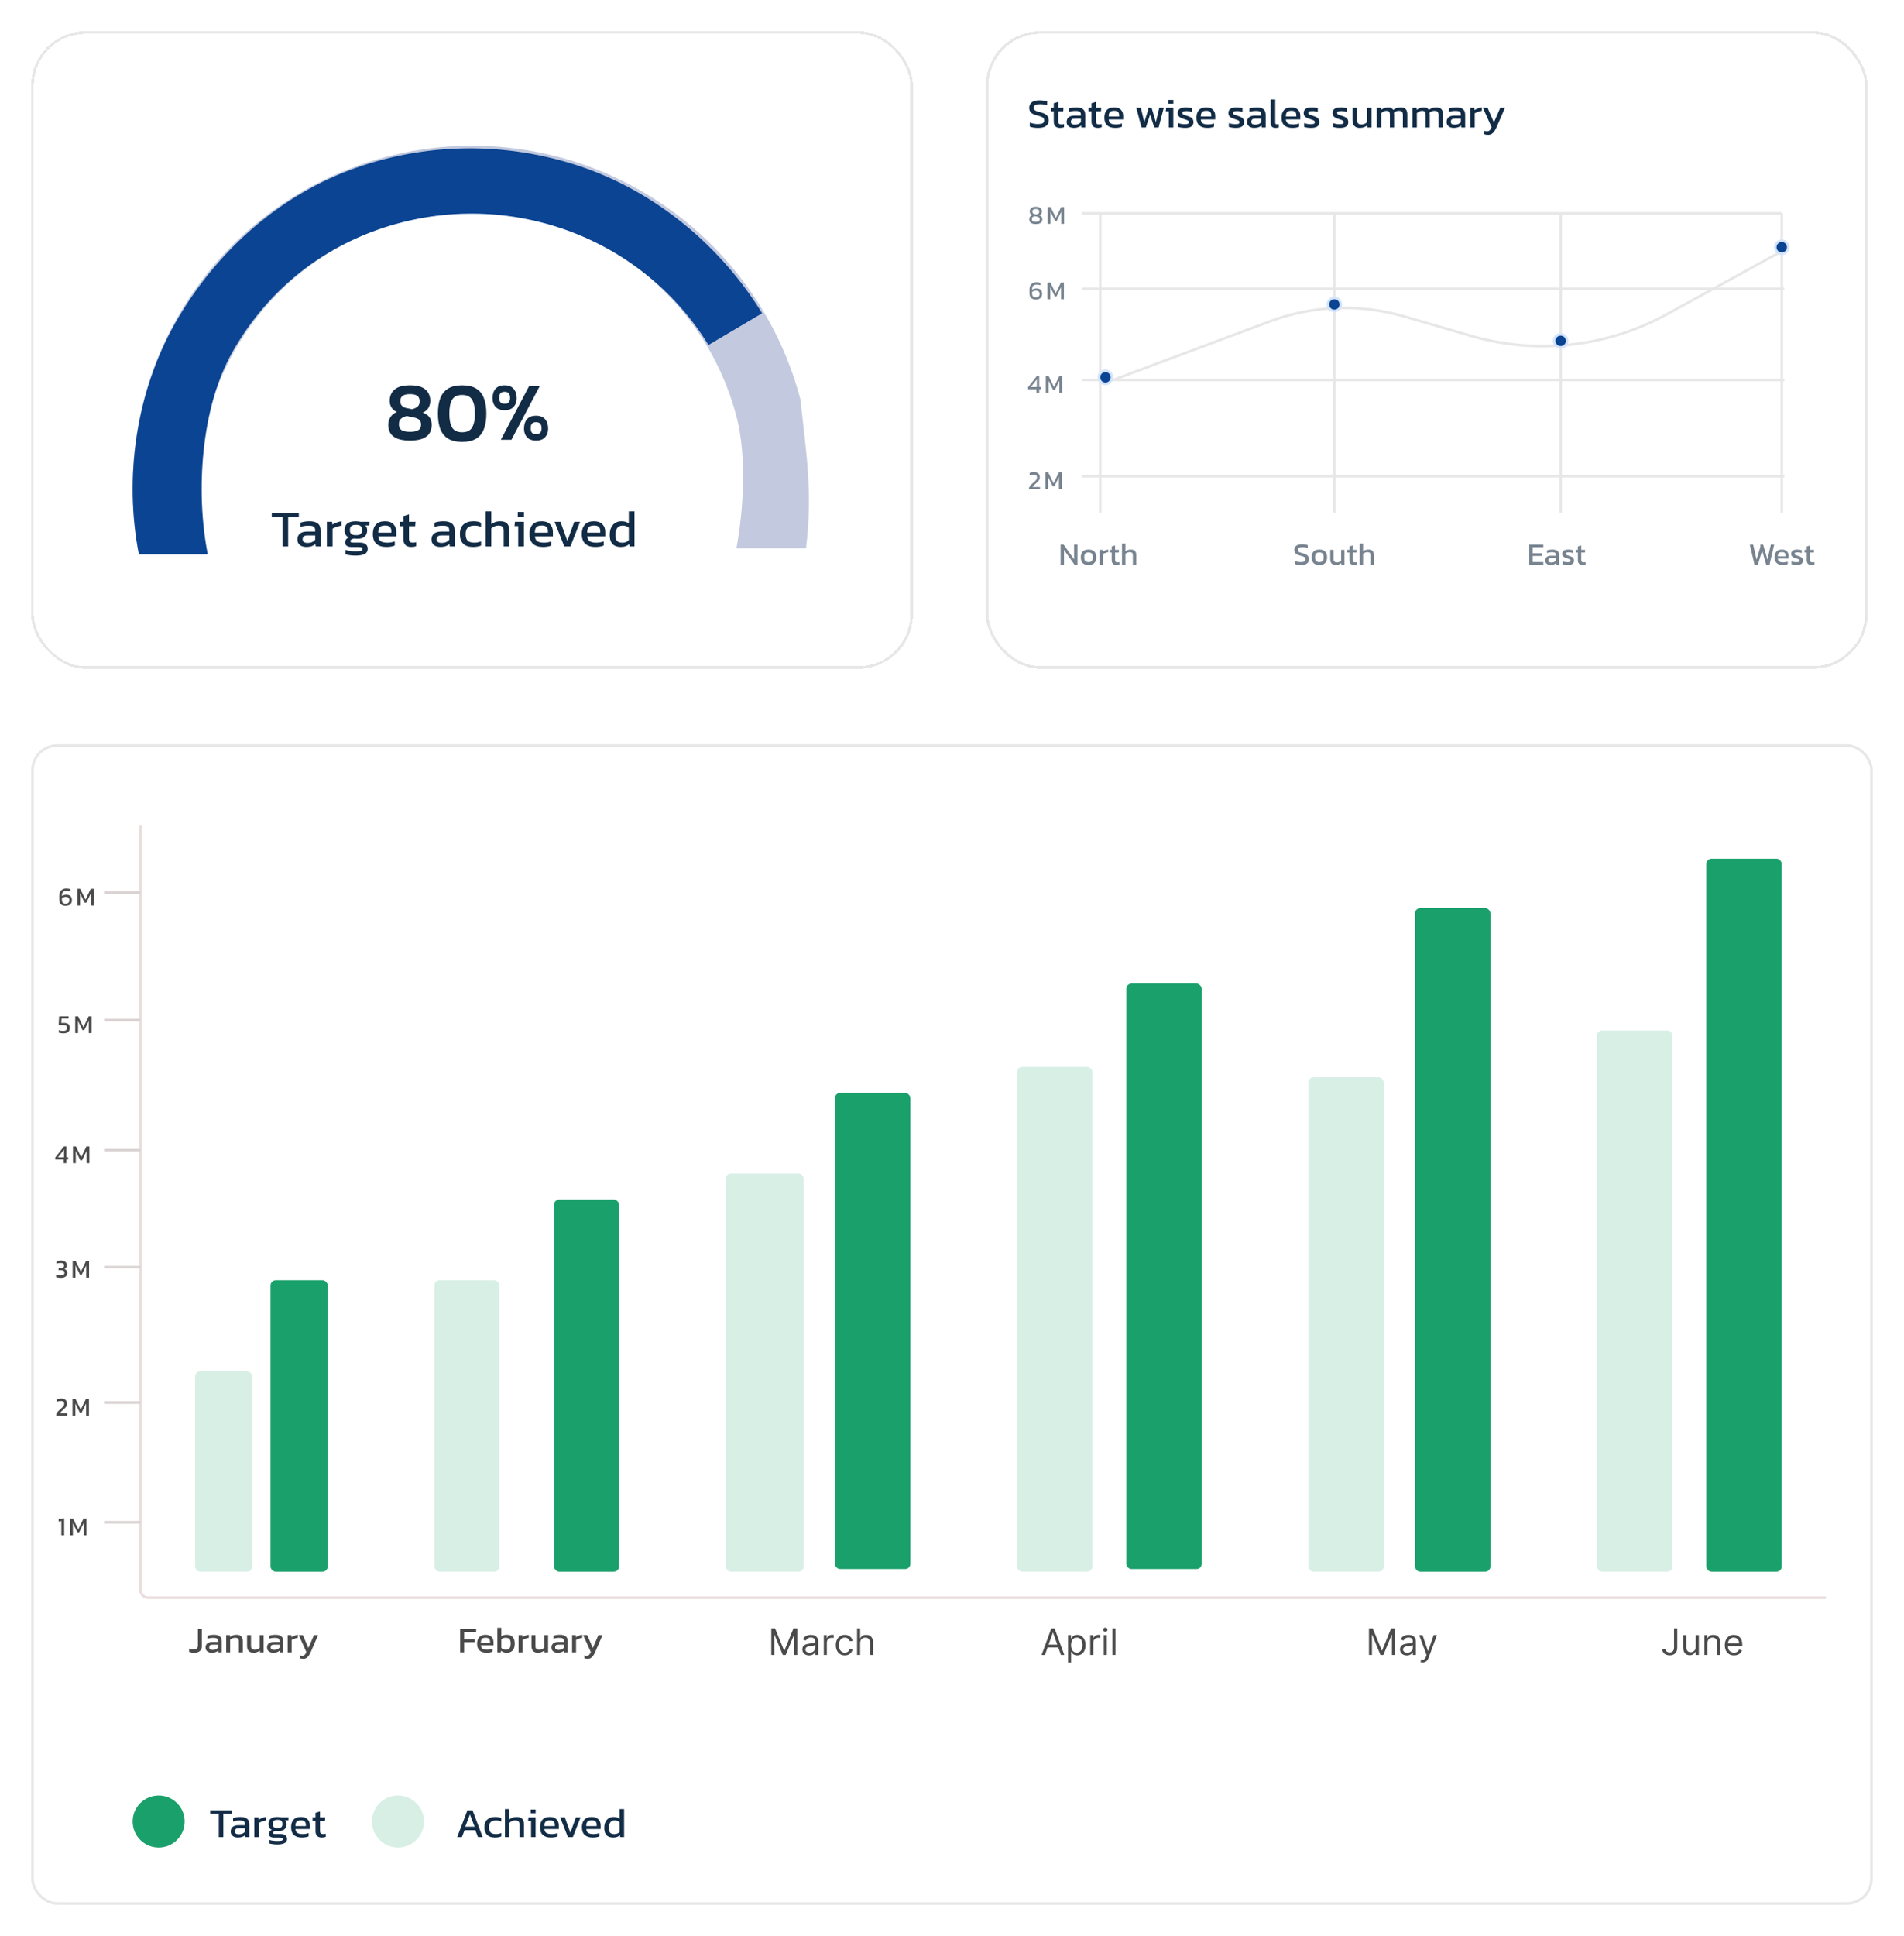 <svg width="732" height="744" viewBox="0 0 732 744" fill="none" xmlns="http://www.w3.org/2000/svg">
<g filter="url(#filter0_d_4346_499)">
<rect x="12" y="12" width="339" height="245" rx="21" fill="white" shape-rendering="crispEdges"/>
<rect x="12.5" y="12.5" width="338" height="244" rx="20.5" stroke="#E7E7E7" shape-rendering="crispEdges"/>
<path d="M157.614 169.32C152.046 169.32 149.262 167.304 149.262 163.272C149.262 162.163 149.55 161.16 150.126 160.264C150.723 159.368 151.545 158.728 152.59 158.344C151.63 157.917 150.926 157.32 150.478 156.552C150.03 155.784 149.806 154.963 149.806 154.088C149.806 152.253 150.435 150.792 151.694 149.704C152.953 148.616 154.926 148.072 157.614 148.072C160.366 148.072 162.35 148.616 163.566 149.704C164.803 150.792 165.422 152.253 165.422 154.088C165.422 155.005 165.198 155.869 164.75 156.68C164.323 157.491 163.587 158.12 162.542 158.568C164.825 159.379 165.966 160.947 165.966 163.272C165.966 167.304 163.182 169.32 157.614 169.32ZM158.446 157.256C159.449 156.979 160.174 156.627 160.622 156.2C161.091 155.752 161.326 155.08 161.326 154.184C161.326 153.224 161.017 152.531 160.398 152.104C159.801 151.677 158.873 151.464 157.614 151.464C156.377 151.464 155.449 151.677 154.83 152.104C154.211 152.509 153.902 153.203 153.902 154.184C153.902 155.635 154.713 156.52 156.334 156.84L158.446 157.256ZM157.614 165.96C159.065 165.96 160.131 165.747 160.814 165.32C161.518 164.893 161.87 164.189 161.87 163.208C161.87 162.333 161.635 161.704 161.166 161.32C160.697 160.915 159.929 160.605 158.862 160.392L156.398 159.88C155.481 160.093 154.745 160.435 154.19 160.904C153.635 161.352 153.358 162.077 153.358 163.08C153.358 164.125 153.71 164.872 154.414 165.32C155.118 165.747 156.185 165.96 157.614 165.96ZM177.668 169.832C175.407 169.832 173.593 169.405 172.228 168.552C170.863 167.699 169.871 166.461 169.252 164.84C168.655 163.197 168.356 161.235 168.356 158.952C168.356 156.648 168.655 154.685 169.252 153.064C169.871 151.443 170.863 150.205 172.228 149.352C173.593 148.499 175.407 148.072 177.668 148.072C179.929 148.072 181.743 148.499 183.108 149.352C184.473 150.205 185.455 151.443 186.052 153.064C186.671 154.685 186.98 156.648 186.98 158.952C186.98 161.235 186.671 163.197 186.052 164.84C185.455 166.461 184.473 167.699 183.108 168.552C181.743 169.405 179.929 169.832 177.668 169.832ZM177.668 166.12C179.524 166.12 180.804 165.501 181.508 164.264C182.233 163.027 182.596 161.256 182.596 158.952C182.596 156.648 182.233 154.877 181.508 153.64C180.804 152.403 179.524 151.784 177.668 151.784C175.812 151.784 174.521 152.403 173.796 153.64C173.092 154.877 172.74 156.648 172.74 158.952C172.74 161.256 173.092 163.027 173.796 164.264C174.521 165.501 175.812 166.12 177.668 166.12ZM193.996 157.64C192.46 157.64 191.297 157.213 190.508 156.36C189.74 155.507 189.356 154.408 189.356 153.064C189.356 151.528 189.74 150.312 190.508 149.416C191.297 148.52 192.46 148.072 193.996 148.072C195.532 148.072 196.684 148.52 197.452 149.416C198.241 150.312 198.636 151.528 198.636 153.064C198.636 154.408 198.241 155.507 197.452 156.36C196.684 157.213 195.532 157.64 193.996 157.64ZM192.556 169L203.404 148.392H207.5L196.62 169H192.556ZM193.996 155.176C194.743 155.176 195.276 154.984 195.596 154.6C195.937 154.195 196.108 153.661 196.108 153C196.108 152.147 195.937 151.528 195.596 151.144C195.255 150.76 194.721 150.568 193.996 150.568C193.271 150.568 192.737 150.76 192.396 151.144C192.076 151.528 191.916 152.147 191.916 153C191.916 153.661 192.076 154.195 192.396 154.6C192.737 154.984 193.271 155.176 193.996 155.176ZM206.092 169.32C204.556 169.32 203.393 168.893 202.604 168.04C201.836 167.187 201.452 166.088 201.452 164.744C201.452 163.208 201.836 161.992 202.604 161.096C203.393 160.2 204.556 159.752 206.092 159.752C207.628 159.752 208.78 160.2 209.548 161.096C210.337 161.992 210.732 163.208 210.732 164.744C210.732 166.088 210.337 167.187 209.548 168.04C208.78 168.893 207.628 169.32 206.092 169.32ZM206.092 166.856C206.839 166.856 207.372 166.664 207.692 166.28C208.033 165.875 208.204 165.341 208.204 164.68C208.204 163.827 208.033 163.208 207.692 162.824C207.351 162.44 206.817 162.248 206.092 162.248C205.367 162.248 204.833 162.44 204.492 162.824C204.172 163.208 204.012 163.827 204.012 164.68C204.012 165.341 204.172 165.875 204.492 166.28C204.833 166.664 205.367 166.856 206.092 166.856Z" fill="#122C46"/>
<path d="M108.6 210V198.82H104.48V197.12H114.88V198.82H110.78V210H108.6ZM117.693 210.2C117.093 210.2 116.533 210.093 116.013 209.88C115.506 209.667 115.099 209.347 114.793 208.92C114.486 208.48 114.333 207.94 114.333 207.3C114.333 206.393 114.639 205.667 115.253 205.12C115.879 204.56 116.839 204.28 118.133 204.28H121.173V203.86C121.173 203.407 121.099 203.047 120.953 202.78C120.819 202.513 120.566 202.32 120.193 202.2C119.833 202.08 119.299 202.02 118.593 202.02C117.473 202.02 116.426 202.187 115.453 202.52V200.9C115.879 200.727 116.399 200.587 117.013 200.48C117.626 200.373 118.286 200.32 118.993 200.32C120.379 200.32 121.433 200.6 122.153 201.16C122.886 201.72 123.253 202.633 123.253 203.9V210H121.393L121.253 209.04C120.866 209.413 120.386 209.7 119.813 209.9C119.253 210.1 118.546 210.2 117.693 210.2ZM118.273 208.64C118.926 208.64 119.493 208.533 119.973 208.32C120.466 208.093 120.866 207.793 121.173 207.42V205.76H118.173C117.533 205.76 117.066 205.887 116.773 206.14C116.493 206.38 116.353 206.753 116.353 207.26C116.353 207.753 116.519 208.107 116.853 208.32C117.186 208.533 117.659 208.64 118.273 208.64ZM125.67 210V200.52H127.67L127.79 201.62C128.243 201.327 128.783 201.06 129.41 200.82C130.037 200.58 130.657 200.413 131.27 200.32V201.98C130.897 202.047 130.49 202.147 130.05 202.28C129.623 202.4 129.217 202.54 128.83 202.7C128.443 202.847 128.117 203 127.85 203.16V210H125.67ZM136.698 213.52C135.991 213.52 135.284 213.473 134.578 213.38C133.871 213.3 133.271 213.173 132.778 213V211.32C133.311 211.493 133.924 211.627 134.618 211.72C135.311 211.813 135.971 211.86 136.598 211.86C137.558 211.86 138.258 211.807 138.698 211.7C139.138 211.593 139.358 211.353 139.358 210.98C139.358 210.7 139.251 210.5 139.038 210.38C138.824 210.273 138.418 210.22 137.818 210.22H135.258C133.538 210.22 132.678 209.613 132.678 208.4C132.678 208.013 132.791 207.653 133.018 207.32C133.244 206.987 133.604 206.733 134.098 206.56C133.551 206.293 133.144 205.927 132.878 205.46C132.624 204.993 132.498 204.433 132.498 203.78C132.498 202.567 132.858 201.687 133.578 201.14C134.311 200.593 135.404 200.32 136.858 200.32C137.164 200.32 137.484 200.347 137.818 200.4C138.151 200.44 138.411 200.48 138.598 200.52H142.078L142.018 201.94H140.418C140.671 202.153 140.858 202.42 140.978 202.74C141.098 203.06 141.158 203.407 141.158 203.78C141.158 204.793 140.851 205.593 140.238 206.18C139.624 206.753 138.698 207.04 137.458 207.04C137.244 207.04 137.044 207.033 136.858 207.02C136.684 206.993 136.491 206.967 136.278 206.94C135.878 206.98 135.518 207.087 135.198 207.26C134.878 207.433 134.718 207.667 134.718 207.96C134.718 208.16 134.798 208.307 134.958 208.4C135.118 208.48 135.384 208.52 135.758 208.52H138.418C139.364 208.52 140.091 208.727 140.598 209.14C141.118 209.54 141.378 210.127 141.378 210.9C141.378 211.833 140.971 212.5 140.158 212.9C139.358 213.313 138.204 213.52 136.698 213.52ZM136.858 205.66C137.724 205.66 138.324 205.513 138.658 205.22C139.004 204.927 139.178 204.427 139.178 203.72C139.178 203.013 139.004 202.5 138.658 202.18C138.324 201.86 137.724 201.7 136.858 201.7C136.044 201.7 135.451 201.853 135.078 202.16C134.704 202.467 134.518 202.987 134.518 203.72C134.518 204.4 134.691 204.893 135.038 205.2C135.398 205.507 136.004 205.66 136.858 205.66ZM148.537 210.2C146.883 210.2 145.603 209.793 144.697 208.98C143.79 208.167 143.337 206.92 143.337 205.24C143.337 203.72 143.723 202.52 144.497 201.64C145.27 200.76 146.443 200.32 148.017 200.32C149.457 200.32 150.537 200.7 151.257 201.46C151.99 202.207 152.357 203.173 152.357 204.36V206.12H145.417C145.523 207.04 145.857 207.673 146.417 208.02C146.977 208.367 147.83 208.54 148.977 208.54C149.457 208.54 149.95 208.493 150.457 208.4C150.963 208.307 151.403 208.187 151.777 208.04V209.64C151.35 209.827 150.857 209.967 150.297 210.06C149.75 210.153 149.163 210.2 148.537 210.2ZM145.417 204.7H150.437V204.04C150.437 203.387 150.257 202.88 149.897 202.52C149.537 202.147 148.93 201.96 148.077 201.96C147.063 201.96 146.363 202.18 145.977 202.62C145.603 203.06 145.417 203.753 145.417 204.7ZM158.099 210.2C157.085 210.2 156.325 209.933 155.819 209.4C155.325 208.853 155.079 208.113 155.079 207.18V202.22H153.679V200.52H155.079V198.34L157.239 197.68V200.52H159.759L159.619 202.22H157.239V207.06C157.239 207.607 157.365 207.993 157.619 208.22C157.872 208.433 158.285 208.54 158.859 208.54C159.219 208.54 159.599 208.473 159.999 208.34V209.88C159.479 210.093 158.845 210.2 158.099 210.2ZM169.236 210.2C168.636 210.2 168.076 210.093 167.556 209.88C167.049 209.667 166.642 209.347 166.336 208.92C166.029 208.48 165.876 207.94 165.876 207.3C165.876 206.393 166.182 205.667 166.796 205.12C167.422 204.56 168.382 204.28 169.676 204.28H172.716V203.86C172.716 203.407 172.642 203.047 172.496 202.78C172.362 202.513 172.109 202.32 171.736 202.2C171.376 202.08 170.842 202.02 170.136 202.02C169.016 202.02 167.969 202.187 166.996 202.52V200.9C167.422 200.727 167.942 200.587 168.556 200.48C169.169 200.373 169.829 200.32 170.536 200.32C171.922 200.32 172.976 200.6 173.696 201.16C174.429 201.72 174.796 202.633 174.796 203.9V210H172.936L172.796 209.04C172.409 209.413 171.929 209.7 171.356 209.9C170.796 210.1 170.089 210.2 169.236 210.2ZM169.816 208.64C170.469 208.64 171.036 208.533 171.516 208.32C172.009 208.093 172.409 207.793 172.716 207.42V205.76H169.716C169.076 205.76 168.609 205.887 168.316 206.14C168.036 206.38 167.896 206.753 167.896 207.26C167.896 207.753 168.062 208.107 168.396 208.32C168.729 208.533 169.202 208.64 169.816 208.64ZM181.873 210.2C180.206 210.2 178.946 209.78 178.093 208.94C177.24 208.087 176.813 206.86 176.813 205.26C176.813 203.593 177.28 202.353 178.213 201.54C179.16 200.727 180.42 200.32 181.993 200.32C182.646 200.32 183.193 200.367 183.633 200.46C184.086 200.553 184.52 200.7 184.933 200.9V202.52C184.24 202.173 183.4 202 182.413 202C181.32 202 180.48 202.247 179.893 202.74C179.306 203.22 179.013 204.06 179.013 205.26C179.013 206.393 179.273 207.227 179.793 207.76C180.313 208.28 181.173 208.54 182.373 208.54C183.32 208.54 184.18 208.36 184.953 208V209.66C184.513 209.833 184.04 209.967 183.533 210.06C183.04 210.153 182.486 210.2 181.873 210.2ZM186.686 210V196.52H188.866V201.44C189.279 201.107 189.772 200.84 190.346 200.64C190.919 200.427 191.566 200.32 192.286 200.32C193.486 200.32 194.372 200.607 194.946 201.18C195.519 201.753 195.806 202.647 195.806 203.86V210H193.646V203.96C193.646 203.227 193.486 202.713 193.166 202.42C192.859 202.127 192.319 201.98 191.546 201.98C191.066 201.98 190.579 202.087 190.086 202.3C189.592 202.5 189.186 202.767 188.866 203.1V210H186.686ZM199.048 198.54V196.74H201.428V198.54H199.048ZM199.228 210V202.18H197.788L197.988 200.52H201.408V210H199.228ZM208.751 210.2C207.098 210.2 205.818 209.793 204.911 208.98C204.005 208.167 203.551 206.92 203.551 205.24C203.551 203.72 203.938 202.52 204.711 201.64C205.485 200.76 206.658 200.32 208.231 200.32C209.671 200.32 210.751 200.7 211.471 201.46C212.205 202.207 212.571 203.173 212.571 204.36V206.12H205.631C205.738 207.04 206.071 207.673 206.631 208.02C207.191 208.367 208.045 208.54 209.191 208.54C209.671 208.54 210.165 208.493 210.671 208.4C211.178 208.307 211.618 208.187 211.991 208.04V209.64C211.565 209.827 211.071 209.967 210.511 210.06C209.965 210.153 209.378 210.2 208.751 210.2ZM205.631 204.7H210.651V204.04C210.651 203.387 210.471 202.88 210.111 202.52C209.751 202.147 209.145 201.96 208.291 201.96C207.278 201.96 206.578 202.18 206.191 202.62C205.818 203.06 205.631 203.753 205.631 204.7ZM216.94 210L213.2 200.52H215.46L218.12 207.88L220.78 200.52H223.02L219.3 210H216.94ZM228.869 210.2C227.215 210.2 225.935 209.793 225.029 208.98C224.122 208.167 223.669 206.92 223.669 205.24C223.669 203.72 224.055 202.52 224.829 201.64C225.602 200.76 226.775 200.32 228.349 200.32C229.789 200.32 230.869 200.7 231.589 201.46C232.322 202.207 232.689 203.173 232.689 204.36V206.12H225.749C225.855 207.04 226.189 207.673 226.749 208.02C227.309 208.367 228.162 208.54 229.309 208.54C229.789 208.54 230.282 208.493 230.789 208.4C231.295 208.307 231.735 208.187 232.109 208.04V209.64C231.682 209.827 231.189 209.967 230.629 210.06C230.082 210.153 229.495 210.2 228.869 210.2ZM225.749 204.7H230.769V204.04C230.769 203.387 230.589 202.88 230.229 202.52C229.869 202.147 229.262 201.96 228.409 201.96C227.395 201.96 226.695 202.18 226.309 202.62C225.935 203.06 225.749 203.753 225.749 204.7ZM238.731 210.2C237.877 210.2 237.124 210.053 236.471 209.76C235.817 209.467 235.311 208.98 234.951 208.3C234.591 207.62 234.411 206.707 234.411 205.56C234.411 204.427 234.604 203.473 234.991 202.7C235.377 201.913 235.911 201.32 236.591 200.92C237.284 200.52 238.064 200.32 238.931 200.32C239.504 200.32 240.011 200.387 240.451 200.52C240.904 200.653 241.337 200.86 241.751 201.14V196.52H243.931V210H242.071L241.931 209.06C241.504 209.447 241.037 209.733 240.531 209.92C240.024 210.107 239.424 210.2 238.731 210.2ZM239.311 208.56C240.284 208.56 241.097 208.227 241.751 207.56V202.82C241.124 202.26 240.337 201.98 239.391 201.98C238.471 201.98 237.777 202.287 237.311 202.9C236.844 203.513 236.611 204.407 236.611 205.58C236.611 206.713 236.824 207.493 237.251 207.92C237.691 208.347 238.377 208.56 239.311 208.56Z" fill="#122C46"/>
<path d="M53.624 213C49.783 194.085 50.163 174.551 54.735 155.8C59.307 137.049 67.959 119.544 80.07 104.54C92.181 89.536 107.452 77.403 124.788 69.013C142.125 60.622 161.097 56.18 180.347 56.005C199.596 55.831 218.646 59.928 236.131 68.004C253.615 76.079 269.102 87.933 281.482 102.715C293.862 117.497 302.827 134.843 307.737 153.508C309.878 173.849 312.553 188.894 309.878 210.678H283.134C285.951 195.396 287.087 175.041 283.134 160.015C279.182 144.988 271.964 131.024 261.997 119.123C252.031 107.222 239.563 97.679 225.486 91.178C211.41 84.677 196.074 81.378 180.577 81.519C165.08 81.659 149.805 85.235 135.848 91.99C121.892 98.746 109.597 108.513 99.847 120.592C90.097 132.672 83.132 146.764 79.451 161.86C75.77 176.956 76.359 197.772 79.451 213H53.624Z" fill="#102F83" fill-opacity="0.25"/>
<path d="M53.385 213C47.586 183.497 52.417 150.566 67.288 124.299C82.16 98.031 105.734 76.192 134.331 65.428C162.927 54.664 194.304 54.235 223.271 64.001C252.237 73.768 277.192 94.652 293 120.387L272.38 132.575C259.49 111.591 239.482 95.726 215.863 87.762C192.244 79.799 166.521 80.244 143.203 89.021C119.885 97.798 101.487 113.821 89.361 135.239C77.235 156.658 75.137 188.943 79.866 213H53.385Z" fill="#0A4492"/>
</g>
<g filter="url(#filter1_d_4346_499)">
<rect x="379" y="12" width="339" height="245" rx="21" fill="white" shape-rendering="crispEdges"/>
<rect x="379.5" y="12.5" width="338" height="244" rx="20.5" stroke="#E7E7E7" shape-rendering="crispEdges"/>
<path d="M399.128 49.16C397.795 49.16 396.723 48.989 395.912 48.648V47.112C396.371 47.283 396.861 47.421 397.384 47.528C397.917 47.635 398.445 47.688 398.968 47.688C399.789 47.688 400.403 47.592 400.808 47.4C401.224 47.208 401.432 46.824 401.432 46.248C401.432 45.896 401.347 45.613 401.176 45.4C401.005 45.187 400.723 45.005 400.328 44.856C399.933 44.696 399.389 44.531 398.696 44.36C397.587 44.072 396.808 43.709 396.36 43.272C395.912 42.824 395.688 42.211 395.688 41.432C395.688 40.525 396.019 39.816 396.68 39.304C397.341 38.792 398.328 38.536 399.64 38.536C400.237 38.536 400.797 38.579 401.32 38.664C401.853 38.749 402.269 38.845 402.568 38.952V40.488C401.757 40.179 400.861 40.024 399.88 40.024C399.112 40.024 398.515 40.125 398.088 40.328C397.661 40.531 397.448 40.899 397.448 41.432C397.448 41.741 397.523 41.992 397.672 42.184C397.821 42.376 398.077 42.541 398.44 42.68C398.813 42.819 399.325 42.973 399.976 43.144C400.819 43.357 401.469 43.613 401.928 43.912C402.397 44.2 402.723 44.541 402.904 44.936C403.096 45.32 403.192 45.757 403.192 46.248C403.192 47.155 402.856 47.869 402.184 48.392C401.512 48.904 400.493 49.16 399.128 49.16ZM407.545 49.16C406.734 49.16 406.126 48.947 405.721 48.52C405.326 48.083 405.129 47.491 405.129 46.744V42.776H404.009V41.416H405.129V39.672L406.857 39.144V41.416H408.873L408.761 42.776H406.857V46.648C406.857 47.085 406.958 47.395 407.161 47.576C407.363 47.747 407.694 47.832 408.153 47.832C408.441 47.832 408.745 47.779 409.065 47.672V48.904C408.649 49.075 408.142 49.16 407.545 49.16ZM412.767 49.16C412.287 49.16 411.839 49.075 411.423 48.904C411.017 48.733 410.692 48.477 410.447 48.136C410.201 47.784 410.079 47.352 410.079 46.84C410.079 46.115 410.324 45.533 410.815 45.096C411.316 44.648 412.084 44.424 413.119 44.424H415.551V44.088C415.551 43.725 415.492 43.437 415.375 43.224C415.268 43.011 415.065 42.856 414.767 42.76C414.479 42.664 414.052 42.616 413.487 42.616C412.591 42.616 411.753 42.749 410.975 43.016V41.72C411.316 41.581 411.732 41.469 412.223 41.384C412.713 41.299 413.241 41.256 413.807 41.256C414.916 41.256 415.759 41.48 416.335 41.928C416.921 42.376 417.215 43.107 417.215 44.12V49H415.727L415.615 48.232C415.305 48.531 414.921 48.76 414.463 48.92C414.015 49.08 413.449 49.16 412.767 49.16ZM413.231 47.912C413.753 47.912 414.207 47.827 414.591 47.656C414.985 47.475 415.305 47.235 415.551 46.936V45.608H413.151C412.639 45.608 412.265 45.709 412.031 45.912C411.807 46.104 411.695 46.403 411.695 46.808C411.695 47.203 411.828 47.485 412.095 47.656C412.361 47.827 412.74 47.912 413.231 47.912ZM422.045 49.16C421.234 49.16 420.626 48.947 420.221 48.52C419.826 48.083 419.629 47.491 419.629 46.744V42.776H418.509V41.416H419.629V39.672L421.357 39.144V41.416H423.373L423.261 42.776H421.357V46.648C421.357 47.085 421.458 47.395 421.661 47.576C421.863 47.747 422.194 47.832 422.653 47.832C422.941 47.832 423.245 47.779 423.565 47.672V48.904C423.149 49.075 422.642 49.16 422.045 49.16ZM428.739 49.16C427.416 49.16 426.392 48.835 425.667 48.184C424.941 47.533 424.579 46.536 424.579 45.192C424.579 43.976 424.888 43.016 425.507 42.312C426.125 41.608 427.064 41.256 428.323 41.256C429.475 41.256 430.339 41.56 430.915 42.168C431.501 42.765 431.795 43.539 431.795 44.488V45.896H426.243C426.328 46.632 426.595 47.139 427.043 47.416C427.491 47.693 428.173 47.832 429.091 47.832C429.475 47.832 429.869 47.795 430.275 47.72C430.68 47.645 431.032 47.549 431.331 47.432V48.712C430.989 48.861 430.595 48.973 430.147 49.048C429.709 49.123 429.24 49.16 428.739 49.16ZM426.243 44.76H430.259V44.232C430.259 43.709 430.115 43.304 429.827 43.016C429.539 42.717 429.053 42.568 428.371 42.568C427.56 42.568 427 42.744 426.691 43.096C426.392 43.448 426.243 44.003 426.243 44.76ZM438.86 49L436.86 41.416H438.604L439.916 46.936L441.404 42.344V41.416H442.732L444.38 46.936L445.692 41.416H447.42L445.436 49H443.788L442.172 44.04L440.524 49H438.86ZM449.195 39.832V38.392H451.099V39.832H449.195ZM449.339 49V42.744H448.187L448.347 41.416H451.083V49H449.339ZM455.645 49.16C455.123 49.16 454.621 49.123 454.141 49.048C453.672 48.973 453.283 48.883 452.973 48.776V47.304C453.336 47.443 453.736 47.549 454.173 47.624C454.611 47.699 455.027 47.736 455.421 47.736C456.019 47.736 456.445 47.683 456.701 47.576C456.957 47.469 457.085 47.261 457.085 46.952C457.085 46.728 457.005 46.552 456.845 46.424C456.696 46.296 456.467 46.179 456.157 46.072C455.859 45.965 455.475 45.837 455.005 45.688C454.557 45.539 454.168 45.379 453.837 45.208C453.507 45.027 453.251 44.797 453.069 44.52C452.888 44.243 452.797 43.88 452.797 43.432C452.797 42.739 453.048 42.205 453.549 41.832C454.051 41.448 454.856 41.256 455.965 41.256C456.403 41.256 456.819 41.288 457.213 41.352C457.608 41.416 457.944 41.496 458.221 41.592V43.048C457.923 42.931 457.592 42.84 457.229 42.776C456.877 42.712 456.547 42.68 456.237 42.68C455.683 42.68 455.261 42.728 454.973 42.824C454.696 42.92 454.557 43.112 454.557 43.4C454.557 43.699 454.701 43.912 454.989 44.04C455.288 44.157 455.763 44.323 456.413 44.536C457.011 44.717 457.485 44.909 457.837 45.112C458.189 45.315 458.44 45.56 458.589 45.848C458.749 46.125 458.829 46.488 458.829 46.936C458.829 47.683 458.557 48.243 458.013 48.616C457.469 48.979 456.68 49.16 455.645 49.16ZM464.145 49.16C462.822 49.16 461.798 48.835 461.073 48.184C460.348 47.533 459.985 46.536 459.985 45.192C459.985 43.976 460.294 43.016 460.913 42.312C461.532 41.608 462.47 41.256 463.729 41.256C464.881 41.256 465.745 41.56 466.321 42.168C466.908 42.765 467.201 43.539 467.201 44.488V45.896H461.649C461.734 46.632 462.001 47.139 462.449 47.416C462.897 47.693 463.58 47.832 464.497 47.832C464.881 47.832 465.276 47.795 465.681 47.72C466.086 47.645 466.438 47.549 466.737 47.432V48.712C466.396 48.861 466.001 48.973 465.553 49.048C465.116 49.123 464.646 49.16 464.145 49.16ZM461.649 44.76H465.665V44.232C465.665 43.709 465.521 43.304 465.233 43.016C464.945 42.717 464.46 42.568 463.777 42.568C462.966 42.568 462.406 42.744 462.097 43.096C461.798 43.448 461.649 44.003 461.649 44.76ZM475.114 49.16C474.591 49.16 474.09 49.123 473.61 49.048C473.141 48.973 472.751 48.883 472.442 48.776V47.304C472.805 47.443 473.205 47.549 473.642 47.624C474.079 47.699 474.495 47.736 474.89 47.736C475.487 47.736 475.914 47.683 476.17 47.576C476.426 47.469 476.554 47.261 476.554 46.952C476.554 46.728 476.474 46.552 476.314 46.424C476.165 46.296 475.935 46.179 475.626 46.072C475.327 45.965 474.943 45.837 474.474 45.688C474.026 45.539 473.637 45.379 473.306 45.208C472.975 45.027 472.719 44.797 472.538 44.52C472.357 44.243 472.266 43.88 472.266 43.432C472.266 42.739 472.517 42.205 473.018 41.832C473.519 41.448 474.325 41.256 475.434 41.256C475.871 41.256 476.287 41.288 476.682 41.352C477.077 41.416 477.413 41.496 477.69 41.592V43.048C477.391 42.931 477.061 42.84 476.698 42.776C476.346 42.712 476.015 42.68 475.706 42.68C475.151 42.68 474.73 42.728 474.442 42.824C474.165 42.92 474.026 43.112 474.026 43.4C474.026 43.699 474.17 43.912 474.458 44.04C474.757 44.157 475.231 44.323 475.882 44.536C476.479 44.717 476.954 44.909 477.306 45.112C477.658 45.315 477.909 45.56 478.058 45.848C478.218 46.125 478.298 46.488 478.298 46.936C478.298 47.683 478.026 48.243 477.482 48.616C476.938 48.979 476.149 49.16 475.114 49.16ZM482.142 49.16C481.662 49.16 481.214 49.075 480.798 48.904C480.392 48.733 480.067 48.477 479.822 48.136C479.576 47.784 479.454 47.352 479.454 46.84C479.454 46.115 479.699 45.533 480.19 45.096C480.691 44.648 481.459 44.424 482.494 44.424H484.926V44.088C484.926 43.725 484.867 43.437 484.75 43.224C484.643 43.011 484.44 42.856 484.142 42.76C483.854 42.664 483.427 42.616 482.862 42.616C481.966 42.616 481.128 42.749 480.35 43.016V41.72C480.691 41.581 481.107 41.469 481.598 41.384C482.088 41.299 482.616 41.256 483.182 41.256C484.291 41.256 485.134 41.48 485.71 41.928C486.296 42.376 486.59 43.107 486.59 44.12V49H485.102L484.99 48.232C484.68 48.531 484.296 48.76 483.838 48.92C483.39 49.08 482.824 49.16 482.142 49.16ZM482.606 47.912C483.128 47.912 483.582 47.827 483.966 47.656C484.36 47.475 484.68 47.235 484.926 46.936V45.608H482.526C482.014 45.608 481.64 45.709 481.406 45.912C481.182 46.104 481.07 46.403 481.07 46.808C481.07 47.203 481.203 47.485 481.47 47.656C481.736 47.827 482.115 47.912 482.606 47.912ZM490.412 49.16C489.793 49.16 489.324 49.011 489.004 48.712C488.684 48.403 488.524 47.896 488.524 47.192V38.216H490.268V47.032C490.268 47.331 490.321 47.533 490.428 47.64C490.534 47.747 490.694 47.8 490.908 47.8C491.164 47.8 491.409 47.768 491.644 47.704V48.968C491.441 49.043 491.244 49.091 491.052 49.112C490.87 49.144 490.657 49.16 490.412 49.16ZM496.848 49.16C495.525 49.16 494.501 48.835 493.776 48.184C493.051 47.533 492.688 46.536 492.688 45.192C492.688 43.976 492.997 43.016 493.616 42.312C494.235 41.608 495.173 41.256 496.432 41.256C497.584 41.256 498.448 41.56 499.024 42.168C499.611 42.765 499.904 43.539 499.904 44.488V45.896H494.352C494.437 46.632 494.704 47.139 495.152 47.416C495.6 47.693 496.283 47.832 497.2 47.832C497.584 47.832 497.979 47.795 498.384 47.72C498.789 47.645 499.141 47.549 499.44 47.432V48.712C499.099 48.861 498.704 48.973 498.256 49.048C497.819 49.123 497.349 49.16 496.848 49.16ZM494.352 44.76H498.368V44.232C498.368 43.709 498.224 43.304 497.936 43.016C497.648 42.717 497.163 42.568 496.48 42.568C495.669 42.568 495.109 42.744 494.8 43.096C494.501 43.448 494.352 44.003 494.352 44.76ZM504.052 49.16C503.529 49.16 503.028 49.123 502.548 49.048C502.078 48.973 501.689 48.883 501.38 48.776V47.304C501.742 47.443 502.142 47.549 502.58 47.624C503.017 47.699 503.433 47.736 503.828 47.736C504.425 47.736 504.852 47.683 505.108 47.576C505.364 47.469 505.492 47.261 505.492 46.952C505.492 46.728 505.412 46.552 505.252 46.424C505.102 46.296 504.873 46.179 504.564 46.072C504.265 45.965 503.881 45.837 503.412 45.688C502.964 45.539 502.574 45.379 502.244 45.208C501.913 45.027 501.657 44.797 501.476 44.52C501.294 44.243 501.204 43.88 501.204 43.432C501.204 42.739 501.454 42.205 501.956 41.832C502.457 41.448 503.262 41.256 504.372 41.256C504.809 41.256 505.225 41.288 505.62 41.352C506.014 41.416 506.35 41.496 506.628 41.592V43.048C506.329 42.931 505.998 42.84 505.636 42.776C505.284 42.712 504.953 42.68 504.644 42.68C504.089 42.68 503.668 42.728 503.38 42.824C503.102 42.92 502.964 43.112 502.964 43.4C502.964 43.699 503.108 43.912 503.396 44.04C503.694 44.157 504.169 44.323 504.82 44.536C505.417 44.717 505.892 44.909 506.244 45.112C506.596 45.315 506.846 45.56 506.996 45.848C507.156 46.125 507.236 46.488 507.236 46.936C507.236 47.683 506.964 48.243 506.42 48.616C505.876 48.979 505.086 49.16 504.052 49.16ZM515.161 49.16C514.638 49.16 514.137 49.123 513.657 49.048C513.188 48.973 512.798 48.883 512.489 48.776V47.304C512.852 47.443 513.252 47.549 513.689 47.624C514.126 47.699 514.542 47.736 514.937 47.736C515.534 47.736 515.961 47.683 516.217 47.576C516.473 47.469 516.601 47.261 516.601 46.952C516.601 46.728 516.521 46.552 516.361 46.424C516.212 46.296 515.982 46.179 515.673 46.072C515.374 45.965 514.99 45.837 514.521 45.688C514.073 45.539 513.684 45.379 513.353 45.208C513.022 45.027 512.766 44.797 512.585 44.52C512.404 44.243 512.313 43.88 512.313 43.432C512.313 42.739 512.564 42.205 513.065 41.832C513.566 41.448 514.372 41.256 515.481 41.256C515.918 41.256 516.334 41.288 516.729 41.352C517.124 41.416 517.46 41.496 517.737 41.592V43.048C517.438 42.931 517.108 42.84 516.745 42.776C516.393 42.712 516.062 42.68 515.753 42.68C515.198 42.68 514.777 42.728 514.489 42.824C514.212 42.92 514.073 43.112 514.073 43.4C514.073 43.699 514.217 43.912 514.505 44.04C514.804 44.157 515.278 44.323 515.929 44.536C516.526 44.717 517.001 44.909 517.353 45.112C517.705 45.315 517.956 45.56 518.105 45.848C518.265 46.125 518.345 46.488 518.345 46.936C518.345 47.683 518.073 48.243 517.529 48.616C516.985 48.979 516.196 49.16 515.161 49.16ZM522.791 49.16C521.884 49.16 521.186 48.909 520.695 48.408C520.215 47.907 519.975 47.171 519.975 46.2V41.416H521.719V46.2C521.719 46.765 521.858 47.181 522.135 47.448C522.412 47.715 522.839 47.848 523.415 47.848C523.842 47.848 524.236 47.768 524.599 47.608C524.962 47.448 525.276 47.235 525.543 46.968V41.416H527.271V49H525.687L525.607 48.216C525.266 48.483 524.86 48.707 524.391 48.888C523.922 49.069 523.388 49.16 522.791 49.16ZM529.305 49V41.416H530.905L530.985 42.216C531.358 41.917 531.769 41.683 532.217 41.512C532.665 41.341 533.145 41.256 533.657 41.256C534.201 41.256 534.622 41.347 534.921 41.528C535.23 41.699 535.465 41.939 535.625 42.248C535.977 41.96 536.382 41.725 536.841 41.544C537.3 41.352 537.849 41.256 538.489 41.256C539.364 41.256 540.009 41.48 540.425 41.928C540.841 42.376 541.049 43.064 541.049 43.992V49H539.337V44.168C539.337 43.581 539.214 43.171 538.969 42.936C538.724 42.701 538.324 42.584 537.769 42.584C537.406 42.584 537.06 42.648 536.729 42.776C536.409 42.904 536.132 43.096 535.897 43.352C535.929 43.469 535.95 43.592 535.961 43.72C535.972 43.848 535.977 43.987 535.977 44.136V49H534.361V44.184C534.361 43.629 534.265 43.224 534.073 42.968C533.881 42.712 533.518 42.584 532.985 42.584C532.612 42.584 532.254 42.675 531.913 42.856C531.582 43.027 531.284 43.235 531.017 43.48V49H529.305ZM543.008 49V41.416H544.608L544.688 42.216C545.061 41.917 545.472 41.683 545.92 41.512C546.368 41.341 546.848 41.256 547.36 41.256C547.904 41.256 548.325 41.347 548.624 41.528C548.933 41.699 549.168 41.939 549.328 42.248C549.68 41.96 550.085 41.725 550.544 41.544C551.003 41.352 551.552 41.256 552.192 41.256C553.067 41.256 553.712 41.48 554.128 41.928C554.544 42.376 554.752 43.064 554.752 43.992V49H553.04V44.168C553.04 43.581 552.917 43.171 552.672 42.936C552.427 42.701 552.027 42.584 551.472 42.584C551.109 42.584 550.763 42.648 550.432 42.776C550.112 42.904 549.835 43.096 549.6 43.352C549.632 43.469 549.653 43.592 549.664 43.72C549.675 43.848 549.68 43.987 549.68 44.136V49H548.064V44.184C548.064 43.629 547.968 43.224 547.776 42.968C547.584 42.712 547.221 42.584 546.688 42.584C546.315 42.584 545.957 42.675 545.616 42.856C545.285 43.027 544.987 43.235 544.72 43.48V49H543.008ZM558.845 49.16C558.365 49.16 557.917 49.075 557.501 48.904C557.095 48.733 556.77 48.477 556.525 48.136C556.279 47.784 556.157 47.352 556.157 46.84C556.157 46.115 556.402 45.533 556.893 45.096C557.394 44.648 558.162 44.424 559.197 44.424H561.629V44.088C561.629 43.725 561.57 43.437 561.453 43.224C561.346 43.011 561.143 42.856 560.845 42.76C560.557 42.664 560.13 42.616 559.565 42.616C558.669 42.616 557.831 42.749 557.053 43.016V41.72C557.394 41.581 557.81 41.469 558.301 41.384C558.791 41.299 559.319 41.256 559.885 41.256C560.994 41.256 561.837 41.48 562.413 41.928C562.999 42.376 563.293 43.107 563.293 44.12V49H561.805L561.693 48.232C561.383 48.531 560.999 48.76 560.541 48.92C560.093 49.08 559.527 49.16 558.845 49.16ZM559.309 47.912C559.831 47.912 560.285 47.827 560.669 47.656C561.063 47.475 561.383 47.235 561.629 46.936V45.608H559.229C558.717 45.608 558.343 45.709 558.109 45.912C557.885 46.104 557.773 46.403 557.773 46.808C557.773 47.203 557.906 47.485 558.173 47.656C558.439 47.827 558.818 47.912 559.309 47.912ZM565.227 49V41.416H566.827L566.923 42.296C567.285 42.061 567.717 41.848 568.219 41.656C568.72 41.464 569.216 41.331 569.707 41.256V42.584C569.408 42.637 569.083 42.717 568.731 42.824C568.389 42.92 568.064 43.032 567.755 43.16C567.445 43.277 567.184 43.4 566.971 43.528V49H565.227ZM572.126 51.816C571.55 51.816 571.06 51.741 570.654 51.592V50.296C570.836 50.36 571.001 50.403 571.15 50.424C571.31 50.445 571.47 50.456 571.63 50.456C571.961 50.456 572.228 50.403 572.43 50.296C572.633 50.189 572.809 50.019 572.958 49.784C573.118 49.56 573.289 49.267 573.47 48.904L570.094 41.416H571.902L574.334 47.048L576.798 41.416H578.59L575.502 48.568C575.236 49.208 574.948 49.768 574.638 50.248C574.34 50.739 573.988 51.123 573.582 51.4C573.188 51.677 572.702 51.816 572.126 51.816Z" fill="#122C46"/>
<path d="M423 82V197" stroke="#E7E7E7"/>
<path d="M513 82V197" stroke="#E7E7E7"/>
<path d="M600 82V197" stroke="#E7E7E7"/>
<path d="M685 82V197" stroke="#E7E7E7"/>
<path d="M416 82H685" stroke="#E7E7E7"/>
<path d="M416 183H686" stroke="#E7E7E7"/>
<path d="M416 111H686" stroke="#E7E7E7"/>
<path d="M416 146H686" stroke="#E7E7E7"/>
<path d="M428 146L488.195 123.514C504.733 117.337 522.823 116.661 539.775 121.588L565.521 129.071C590.701 136.39 617.756 133.419 640.749 120.812L686 96" stroke="#E7E7E7"/>
<circle cx="513" cy="117" r="2.5" fill="#0A4492" stroke="#D4E4FA"/>
<circle cx="600" cy="131" r="2.5" fill="#0A4492" stroke="#D4E4FA"/>
<circle cx="685" cy="95" r="2.5" fill="#0A4492" stroke="#D4E4FA"/>
<circle cx="425" cy="145" r="2.5" fill="#0A4492" stroke="#D4E4FA"/>
<path d="M395.602 188V187.46C395.775 187.053 396.015 186.687 396.322 186.36C396.635 186.033 396.969 185.717 397.322 185.41C397.589 185.177 397.809 184.98 397.982 184.82C398.162 184.653 398.302 184.503 398.402 184.37C398.502 184.237 398.572 184.1 398.612 183.96C398.652 183.813 398.672 183.643 398.672 183.45C398.672 183.103 398.572 182.84 398.372 182.66C398.172 182.48 397.839 182.39 397.372 182.39C397.119 182.39 396.859 182.417 396.592 182.47C396.332 182.523 396.082 182.597 395.842 182.69V181.73C396.075 181.65 396.352 181.587 396.672 181.54C396.992 181.487 397.295 181.46 397.582 181.46C398.302 181.46 398.845 181.637 399.212 181.99C399.579 182.343 399.762 182.827 399.762 183.44C399.762 183.747 399.709 184.02 399.602 184.26C399.495 184.493 399.349 184.717 399.162 184.93C398.975 185.137 398.759 185.35 398.512 185.57C398.205 185.837 397.915 186.097 397.642 186.35C397.375 186.597 397.159 186.867 396.992 187.16H399.832V188H395.602ZM401.89 188V181.56H403.01L405.05 185.73L407.08 181.56H408.2V188H407.12V183.33L405.38 186.89H404.72L402.97 183.33V188H401.89Z" fill="#77838F"/>
<path d="M398.451 151V149.59H395.231V148.82L398.581 144.56H399.531V148.71H400.191V149.59H399.531V151H398.451ZM396.291 148.74H398.621V145.8L396.291 148.74ZM402.061 151V144.56H403.181L405.221 148.73L407.251 144.56H408.371V151H407.291V146.33L405.551 149.89H404.891L403.141 146.33V151H402.061Z" fill="#77838F"/>
<path d="M398.22 115.1C397.413 115.1 396.803 114.9 396.39 114.5C395.983 114.1 395.78 113.47 395.78 112.61V111.16C395.78 110.627 395.89 110.157 396.11 109.75C396.33 109.343 396.643 109.027 397.05 108.8C397.456 108.573 397.94 108.46 398.5 108.46C398.826 108.46 399.11 108.48 399.35 108.52C399.596 108.56 399.823 108.617 400.03 108.69V109.62C399.823 109.547 399.6 109.49 399.36 109.45C399.126 109.41 398.863 109.39 398.57 109.39C397.97 109.39 397.526 109.533 397.24 109.82C396.953 110.1 396.81 110.477 396.81 110.95V111.35C397.043 111.177 397.31 111.05 397.61 110.97C397.916 110.883 398.193 110.84 398.44 110.84C399.193 110.84 399.75 111.023 400.11 111.39C400.47 111.757 400.65 112.277 400.65 112.95C400.65 113.59 400.453 114.11 400.06 114.51C399.666 114.903 399.053 115.1 398.22 115.1ZM398.23 114.28C398.71 114.28 399.07 114.163 399.31 113.93C399.55 113.697 399.67 113.383 399.67 112.99C399.67 112.577 399.57 112.257 399.37 112.03C399.176 111.797 398.813 111.68 398.28 111.68C398.013 111.68 397.75 111.727 397.49 111.82C397.236 111.907 397.01 112.023 396.81 112.17V112.86C396.81 113.807 397.283 114.28 398.23 114.28ZM402.712 115V108.56H403.832L405.872 112.73L407.902 108.56H409.022V115H407.942V110.33L406.202 113.89H405.542L403.792 110.33V115H402.712Z" fill="#77838F"/>
<path d="M398.217 86.1C396.537 86.1 395.697 85.487 395.697 84.26C395.697 83.893 395.793 83.567 395.987 83.28C396.187 82.993 396.47 82.79 396.837 82.67C396.503 82.543 396.26 82.357 396.107 82.11C395.953 81.857 395.877 81.587 395.877 81.3C395.877 80.747 396.067 80.303 396.447 79.97C396.833 79.63 397.423 79.46 398.217 79.46C399.03 79.46 399.623 79.63 399.997 79.97C400.37 80.303 400.557 80.747 400.557 81.3C400.557 81.607 400.48 81.893 400.327 82.16C400.18 82.42 399.92 82.62 399.547 82.76C399.96 82.88 400.26 83.067 400.447 83.32C400.633 83.567 400.727 83.88 400.727 84.26C400.727 85.487 399.89 86.1 398.217 86.1ZM398.487 82.42C398.853 82.327 399.12 82.2 399.287 82.04C399.46 81.88 399.547 81.64 399.547 81.32C399.547 80.653 399.103 80.32 398.217 80.32C397.783 80.32 397.453 80.4 397.227 80.56C397 80.72 396.887 80.973 396.887 81.32C396.887 81.847 397.183 82.167 397.777 82.28L398.487 82.42ZM398.217 85.25C398.717 85.25 399.09 85.17 399.337 85.01C399.59 84.843 399.717 84.587 399.717 84.24C399.717 83.927 399.627 83.7 399.447 83.56C399.273 83.413 399.003 83.303 398.637 83.23L397.817 83.06C397.477 83.133 397.207 83.257 397.007 83.43C396.807 83.597 396.707 83.86 396.707 84.22C396.707 84.58 396.833 84.843 397.087 85.01C397.347 85.17 397.723 85.25 398.217 85.25ZM402.795 86V79.56H403.915L405.955 83.73L407.985 79.56H409.105V86H408.025V81.33L406.285 84.89H405.625L403.875 81.33V86H402.795Z" fill="#77838F"/>
<path d="M407.756 217V209.272H408.908L412.94 214.96V209.272H414.236V217H413.084L409.064 211.324V217H407.756ZM418.484 217.12C417.46 217.12 416.708 216.864 416.228 216.352C415.756 215.84 415.52 215.108 415.52 214.156C415.52 213.204 415.76 212.472 416.24 211.96C416.72 211.448 417.468 211.192 418.484 211.192C419.508 211.192 420.26 211.448 420.74 211.96C421.22 212.472 421.46 213.204 421.46 214.156C421.46 215.108 421.22 215.84 420.74 216.352C420.268 216.864 419.516 217.12 418.484 217.12ZM418.484 216.016C419.084 216.016 419.508 215.872 419.756 215.584C420.012 215.288 420.14 214.812 420.14 214.156C420.14 213.5 420.012 213.028 419.756 212.74C419.508 212.452 419.084 212.308 418.484 212.308C417.892 212.308 417.468 212.452 417.212 212.74C416.964 213.028 416.84 213.5 416.84 214.156C416.84 214.812 416.964 215.288 417.212 215.584C417.468 215.872 417.892 216.016 418.484 216.016ZM422.733 217V211.312H423.933L424.005 211.972C424.277 211.796 424.601 211.636 424.977 211.492C425.353 211.348 425.725 211.248 426.093 211.192V212.188C425.869 212.228 425.625 212.288 425.361 212.368C425.105 212.44 424.861 212.524 424.629 212.62C424.397 212.708 424.201 212.8 424.041 212.896V217H422.733ZM429.217 217.12C428.609 217.12 428.153 216.96 427.849 216.64C427.553 216.312 427.405 215.868 427.405 215.308V212.332H426.565V211.312H427.405V210.004L428.701 209.608V211.312H430.213L430.129 212.332H428.701V215.236C428.701 215.564 428.777 215.796 428.929 215.932C429.081 216.06 429.329 216.124 429.673 216.124C429.889 216.124 430.117 216.084 430.357 216.004V216.928C430.045 217.056 429.665 217.12 429.217 217.12ZM431.358 217V208.912H432.666V211.864C432.914 211.664 433.21 211.504 433.554 211.384C433.898 211.256 434.286 211.192 434.718 211.192C435.438 211.192 435.97 211.364 436.314 211.708C436.658 212.052 436.83 212.588 436.83 213.316V217H435.534V213.376C435.534 212.936 435.438 212.628 435.246 212.452C435.062 212.276 434.738 212.188 434.274 212.188C433.986 212.188 433.694 212.252 433.398 212.38C433.102 212.5 432.858 212.66 432.666 212.86V217H431.358Z" fill="#77838F"/>
<path d="M500.188 217.12C499.188 217.12 498.384 216.992 497.776 216.736V215.584C498.12 215.712 498.488 215.816 498.88 215.896C499.28 215.976 499.676 216.016 500.068 216.016C500.684 216.016 501.144 215.944 501.448 215.8C501.76 215.656 501.916 215.368 501.916 214.936C501.916 214.672 501.852 214.46 501.724 214.3C501.596 214.14 501.384 214.004 501.088 213.892C500.792 213.772 500.384 213.648 499.864 213.52C499.032 213.304 498.448 213.032 498.112 212.704C497.776 212.368 497.608 211.908 497.608 211.324C497.608 210.644 497.856 210.112 498.352 209.728C498.848 209.344 499.588 209.152 500.572 209.152C501.02 209.152 501.44 209.184 501.832 209.248C502.232 209.312 502.544 209.384 502.768 209.464V210.616C502.16 210.384 501.488 210.268 500.752 210.268C500.176 210.268 499.728 210.344 499.408 210.496C499.088 210.648 498.928 210.924 498.928 211.324C498.928 211.556 498.984 211.744 499.096 211.888C499.208 212.032 499.4 212.156 499.672 212.26C499.952 212.364 500.336 212.48 500.824 212.608C501.456 212.768 501.944 212.96 502.288 213.184C502.64 213.4 502.884 213.656 503.02 213.952C503.164 214.24 503.236 214.568 503.236 214.936C503.236 215.616 502.984 216.152 502.48 216.544C501.976 216.928 501.212 217.12 500.188 217.12ZM507.228 217.12C506.204 217.12 505.452 216.864 504.972 216.352C504.5 215.84 504.264 215.108 504.264 214.156C504.264 213.204 504.504 212.472 504.984 211.96C505.464 211.448 506.212 211.192 507.228 211.192C508.252 211.192 509.004 211.448 509.484 211.96C509.964 212.472 510.204 213.204 510.204 214.156C510.204 215.108 509.964 215.84 509.484 216.352C509.012 216.864 508.26 217.12 507.228 217.12ZM507.228 216.016C507.828 216.016 508.252 215.872 508.5 215.584C508.756 215.288 508.884 214.812 508.884 214.156C508.884 213.5 508.756 213.028 508.5 212.74C508.252 212.452 507.828 212.308 507.228 212.308C506.636 212.308 506.212 212.452 505.956 212.74C505.708 213.028 505.584 213.5 505.584 214.156C505.584 214.812 505.708 215.288 505.956 215.584C506.212 215.872 506.636 216.016 507.228 216.016ZM513.529 217.12C512.849 217.12 512.325 216.932 511.957 216.556C511.597 216.18 511.417 215.628 511.417 214.9V211.312H512.725V214.9C512.725 215.324 512.829 215.636 513.037 215.836C513.245 216.036 513.565 216.136 513.997 216.136C514.317 216.136 514.613 216.076 514.885 215.956C515.157 215.836 515.393 215.676 515.593 215.476V211.312H516.889V217H515.701L515.641 216.412C515.385 216.612 515.081 216.78 514.729 216.916C514.377 217.052 513.977 217.12 513.529 217.12ZM520.586 217.12C519.978 217.12 519.522 216.96 519.218 216.64C518.922 216.312 518.774 215.868 518.774 215.308V212.332H517.934V211.312H518.774V210.004L520.07 209.608V211.312H521.582L521.498 212.332H520.07V215.236C520.07 215.564 520.146 215.796 520.298 215.932C520.45 216.06 520.698 216.124 521.042 216.124C521.258 216.124 521.486 216.084 521.726 216.004V216.928C521.414 217.056 521.034 217.12 520.586 217.12ZM522.727 217V208.912H524.035V211.864C524.283 211.664 524.579 211.504 524.923 211.384C525.267 211.256 525.655 211.192 526.087 211.192C526.807 211.192 527.339 211.364 527.683 211.708C528.027 212.052 528.199 212.588 528.199 213.316V217H526.903V213.376C526.903 212.936 526.807 212.628 526.615 212.452C526.431 212.276 526.107 212.188 525.643 212.188C525.355 212.188 525.063 212.252 524.767 212.38C524.471 212.5 524.227 212.66 524.035 212.86V217H522.727Z" fill="#77838F"/>
<path d="M587.942 217V209.272H593.33V210.292H589.25V212.632H592.886V213.64H589.25V215.992H593.33V217H587.942ZM596.081 217.12C595.721 217.12 595.385 217.056 595.073 216.928C594.769 216.8 594.525 216.608 594.341 216.352C594.157 216.088 594.065 215.764 594.065 215.38C594.065 214.836 594.249 214.4 594.617 214.072C594.993 213.736 595.569 213.568 596.345 213.568H598.169V213.316C598.169 213.044 598.125 212.828 598.037 212.668C597.957 212.508 597.805 212.392 597.581 212.32C597.365 212.248 597.045 212.212 596.621 212.212C595.949 212.212 595.321 212.312 594.737 212.512V211.54C594.993 211.436 595.305 211.352 595.673 211.288C596.041 211.224 596.437 211.192 596.861 211.192C597.693 211.192 598.325 211.36 598.757 211.696C599.197 212.032 599.417 212.58 599.417 213.34V217H598.301L598.217 216.424C597.985 216.648 597.697 216.82 597.353 216.94C597.017 217.06 596.593 217.12 596.081 217.12ZM596.429 216.184C596.821 216.184 597.161 216.12 597.449 215.992C597.745 215.856 597.985 215.676 598.169 215.452V214.456H596.369C595.985 214.456 595.705 214.532 595.529 214.684C595.361 214.828 595.277 215.052 595.277 215.356C595.277 215.652 595.377 215.864 595.577 215.992C595.777 216.12 596.061 216.184 596.429 216.184ZM602.763 217.12C602.371 217.12 601.995 217.092 601.635 217.036C601.283 216.98 600.991 216.912 600.759 216.832V215.728C601.031 215.832 601.331 215.912 601.659 215.968C601.987 216.024 602.299 216.052 602.595 216.052C603.043 216.052 603.363 216.012 603.555 215.932C603.747 215.852 603.843 215.696 603.843 215.464C603.843 215.296 603.783 215.164 603.663 215.068C603.551 214.972 603.379 214.884 603.147 214.804C602.923 214.724 602.635 214.628 602.283 214.516C601.947 214.404 601.655 214.284 601.407 214.156C601.159 214.02 600.967 213.848 600.831 213.64C600.695 213.432 600.627 213.16 600.627 212.824C600.627 212.304 600.815 211.904 601.191 211.624C601.567 211.336 602.171 211.192 603.003 211.192C603.331 211.192 603.643 211.216 603.939 211.264C604.235 211.312 604.487 211.372 604.695 211.444V212.536C604.471 212.448 604.223 212.38 603.951 212.332C603.687 212.284 603.439 212.26 603.207 212.26C602.791 212.26 602.475 212.296 602.259 212.368C602.051 212.44 601.947 212.584 601.947 212.8C601.947 213.024 602.055 213.184 602.271 213.28C602.495 213.368 602.851 213.492 603.339 213.652C603.787 213.788 604.143 213.932 604.407 214.084C604.671 214.236 604.859 214.42 604.971 214.636C605.091 214.844 605.151 215.116 605.151 215.452C605.151 216.012 604.947 216.432 604.539 216.712C604.131 216.984 603.539 217.12 602.763 217.12ZM608.43 217.12C607.822 217.12 607.366 216.96 607.062 216.64C606.766 216.312 606.618 215.868 606.618 215.308V212.332H605.778V211.312H606.618V210.004L607.914 209.608V211.312H609.426L609.342 212.332H607.914V215.236C607.914 215.564 607.99 215.796 608.142 215.932C608.294 216.06 608.542 216.124 608.886 216.124C609.102 216.124 609.33 216.084 609.57 216.004V216.928C609.258 217.056 608.878 217.12 608.43 217.12Z" fill="#77838F"/>
<path d="M674.519 217L672.719 209.272H674.003L675.311 215.068L676.775 210.208V209.272H677.843L679.487 215.068L680.819 209.272H682.091L680.303 217H679.019L677.471 211.588L675.827 217H674.519ZM685.355 217.12C684.363 217.12 683.595 216.876 683.051 216.388C682.507 215.9 682.235 215.152 682.235 214.144C682.235 213.232 682.467 212.512 682.931 211.984C683.395 211.456 684.099 211.192 685.043 211.192C685.907 211.192 686.555 211.42 686.987 211.876C687.427 212.324 687.647 212.904 687.647 213.616V214.672H683.483C683.547 215.224 683.747 215.604 684.083 215.812C684.419 216.02 684.931 216.124 685.619 216.124C685.907 216.124 686.203 216.096 686.507 216.04C686.811 215.984 687.075 215.912 687.299 215.824V216.784C687.043 216.896 686.747 216.98 686.411 217.036C686.083 217.092 685.731 217.12 685.355 217.12ZM683.483 213.82H686.495V213.424C686.495 213.032 686.387 212.728 686.171 212.512C685.955 212.288 685.591 212.176 685.079 212.176C684.471 212.176 684.051 212.308 683.819 212.572C683.595 212.836 683.483 213.252 683.483 213.82ZM690.757 217.12C690.365 217.12 689.989 217.092 689.629 217.036C689.277 216.98 688.985 216.912 688.753 216.832V215.728C689.025 215.832 689.325 215.912 689.653 215.968C689.981 216.024 690.293 216.052 690.589 216.052C691.037 216.052 691.357 216.012 691.549 215.932C691.741 215.852 691.837 215.696 691.837 215.464C691.837 215.296 691.777 215.164 691.657 215.068C691.545 214.972 691.373 214.884 691.141 214.804C690.917 214.724 690.629 214.628 690.277 214.516C689.941 214.404 689.649 214.284 689.401 214.156C689.153 214.02 688.961 213.848 688.825 213.64C688.689 213.432 688.621 213.16 688.621 212.824C688.621 212.304 688.809 211.904 689.185 211.624C689.561 211.336 690.165 211.192 690.997 211.192C691.325 211.192 691.637 211.216 691.933 211.264C692.229 211.312 692.481 211.372 692.689 211.444V212.536C692.465 212.448 692.217 212.38 691.945 212.332C691.681 212.284 691.433 212.26 691.201 212.26C690.785 212.26 690.469 212.296 690.253 212.368C690.045 212.44 689.941 212.584 689.941 212.8C689.941 213.024 690.049 213.184 690.265 213.28C690.489 213.368 690.845 213.492 691.333 213.652C691.781 213.788 692.137 213.932 692.401 214.084C692.665 214.236 692.853 214.42 692.965 214.636C693.085 214.844 693.145 215.116 693.145 215.452C693.145 216.012 692.941 216.432 692.533 216.712C692.125 216.984 691.533 217.12 690.757 217.12ZM696.424 217.12C695.816 217.12 695.36 216.96 695.056 216.64C694.76 216.312 694.612 215.868 694.612 215.308V212.332H693.772V211.312H694.612V210.004L695.908 209.608V211.312H697.42L697.336 212.332H695.908V215.236C695.908 215.564 695.984 215.796 696.136 215.932C696.288 216.06 696.536 216.124 696.88 216.124C697.096 216.124 697.324 216.084 697.564 216.004V216.928C697.252 217.056 696.872 217.12 696.424 217.12Z" fill="#77838F"/>
</g>
<g filter="url(#filter2_d_4346_499)">
<rect x="12" y="286" width="708" height="446" rx="10" fill="white"/>
<rect x="12.5" y="286.5" width="707" height="445" rx="9.5" stroke="#E7E7E7"/>
</g>
<path d="M23.589 590V584.52L22.549 584.7V583.79L24.669 583.46V590H23.589ZM26.942 590V583.56H28.062L30.102 587.73L32.133 583.56H33.252V590H32.172V585.33L30.433 588.89H29.773L28.023 585.33V590H26.942Z" fill="#4A4A4A"/>
<path d="M21.602 544V543.46C21.775 543.053 22.015 542.687 22.322 542.36C22.635 542.033 22.968 541.717 23.322 541.41C23.588 541.177 23.808 540.98 23.982 540.82C24.162 540.653 24.302 540.503 24.402 540.37C24.502 540.237 24.572 540.1 24.612 539.96C24.652 539.813 24.672 539.643 24.672 539.45C24.672 539.103 24.572 538.84 24.372 538.66C24.172 538.48 23.838 538.39 23.372 538.39C23.119 538.39 22.858 538.417 22.592 538.47C22.332 538.523 22.082 538.597 21.842 538.69V537.73C22.075 537.65 22.352 537.587 22.672 537.54C22.992 537.487 23.295 537.46 23.582 537.46C24.302 537.46 24.845 537.637 25.212 537.99C25.578 538.343 25.762 538.827 25.762 539.44C25.762 539.747 25.709 540.02 25.602 540.26C25.495 540.493 25.349 540.717 25.162 540.93C24.975 541.137 24.759 541.35 24.512 541.57C24.205 541.837 23.915 542.097 23.642 542.35C23.375 542.597 23.159 542.867 22.992 543.16H25.832V544H21.602ZM27.89 544V537.56H29.01L31.05 541.73L33.08 537.56H34.2V544H33.12V539.33L31.38 542.89H30.72L28.97 539.33V544H27.89Z" fill="#4A4A4A"/>
<path d="M23.383 491.1C23.19 491.1 22.976 491.087 22.743 491.06C22.51 491.04 22.286 491.007 22.073 490.96C21.866 490.913 21.693 490.863 21.553 490.81V489.86C21.82 489.967 22.093 490.047 22.373 490.1C22.66 490.147 22.946 490.17 23.233 490.17C23.753 490.17 24.14 490.093 24.393 489.94C24.646 489.787 24.773 489.517 24.773 489.13C24.773 488.783 24.656 488.533 24.423 488.38C24.196 488.227 23.87 488.15 23.443 488.15H22.473L22.563 487.34H23.373C24.22 487.34 24.643 487.007 24.643 486.34C24.643 486.013 24.53 485.773 24.303 485.62C24.083 485.467 23.726 485.39 23.233 485.39C22.96 485.39 22.683 485.417 22.403 485.47C22.13 485.523 21.886 485.597 21.673 485.69V484.76C21.873 484.68 22.133 484.61 22.453 484.55C22.773 484.49 23.09 484.46 23.403 484.46C24.19 484.46 24.773 484.627 25.153 484.96C25.54 485.293 25.733 485.72 25.733 486.24C25.733 486.56 25.653 486.86 25.493 487.14C25.34 487.42 25.096 487.62 24.763 487.74C25.15 487.84 25.43 488.02 25.603 488.28C25.783 488.54 25.873 488.847 25.873 489.2C25.873 489.847 25.646 490.327 25.193 490.64C24.74 490.947 24.136 491.1 23.383 491.1ZM27.939 491V484.56H29.059L31.099 488.73L33.129 484.56H34.249V491H33.169V486.33L31.429 489.89H30.769L29.019 486.33V491H27.939Z" fill="#4A4A4A"/>
<path d="M24.451 447V445.59H21.231V444.82L24.581 440.56H25.531V444.71H26.191V445.59H25.531V447H24.451ZM22.291 444.74H24.621V441.8L22.291 444.74ZM28.061 447V440.56H29.181L31.221 444.73L33.251 440.56H34.371V447H33.291V442.33L31.551 445.89H30.891L29.141 442.33V447H28.061Z" fill="#4A4A4A"/>
<path d="M24.393 397.1C24.106 397.1 23.793 397.077 23.453 397.03C23.113 396.983 22.829 396.91 22.603 396.81V395.86C22.836 395.96 23.103 396.037 23.403 396.09C23.703 396.143 23.986 396.17 24.253 396.17C24.766 396.17 25.143 396.083 25.383 395.91C25.629 395.73 25.753 395.437 25.753 395.03C25.753 394.657 25.666 394.38 25.493 394.2C25.319 394.02 24.979 393.93 24.473 393.93H22.573V393.27L22.743 390.56H26.403L26.313 391.4H23.663L23.553 393.09H24.643C25.409 393.09 25.969 393.253 26.323 393.58C26.676 393.907 26.853 394.397 26.853 395.05C26.853 395.683 26.646 396.183 26.233 396.55C25.819 396.917 25.206 397.1 24.393 397.1ZM28.919 397V390.56H30.039L32.079 394.73L34.109 390.56H35.229V397H34.149V392.33L32.409 395.89H31.749L29.999 392.33V397H28.919Z" fill="#4A4A4A"/>
<path d="M25.22 348.1C24.413 348.1 23.803 347.9 23.39 347.5C22.983 347.1 22.78 346.47 22.78 345.61V344.16C22.78 343.627 22.89 343.157 23.11 342.75C23.33 342.343 23.643 342.027 24.05 341.8C24.456 341.573 24.94 341.46 25.5 341.46C25.826 341.46 26.11 341.48 26.35 341.52C26.596 341.56 26.823 341.617 27.03 341.69V342.62C26.823 342.547 26.6 342.49 26.36 342.45C26.126 342.41 25.863 342.39 25.57 342.39C24.97 342.39 24.526 342.533 24.24 342.82C23.953 343.1 23.81 343.477 23.81 343.95V344.35C24.043 344.177 24.31 344.05 24.61 343.97C24.916 343.883 25.193 343.84 25.44 343.84C26.193 343.84 26.75 344.023 27.11 344.39C27.47 344.757 27.65 345.277 27.65 345.95C27.65 346.59 27.453 347.11 27.06 347.51C26.666 347.903 26.053 348.1 25.22 348.1ZM25.23 347.28C25.71 347.28 26.07 347.163 26.31 346.93C26.55 346.697 26.67 346.383 26.67 345.99C26.67 345.577 26.57 345.257 26.37 345.03C26.176 344.797 25.813 344.68 25.28 344.68C25.013 344.68 24.75 344.727 24.49 344.82C24.236 344.907 24.01 345.023 23.81 345.17V345.86C23.81 346.807 24.283 347.28 25.23 347.28ZM29.712 348V341.56H30.832L32.872 345.73L34.902 341.56H36.022V348H34.942V343.33L33.202 346.89H32.542L30.792 343.33V348H29.712Z" fill="#4A4A4A"/>
<rect x="75" y="527" width="22" height="77" rx="2" fill="#1AA06B" fill-opacity="0.17"/>
<rect x="104" y="492" width="22" height="112" rx="2" fill="#1AA06B"/>
<rect x="213" y="461" width="25" height="143" rx="2" fill="#1AA06B"/>
<rect x="167" y="492" width="25" height="112" rx="2" fill="#1AA06B" fill-opacity="0.17"/>
<rect x="279" y="451" width="30" height="153" rx="2" fill="#1AA06B" fill-opacity="0.17"/>
<rect x="321" y="420" width="29" height="183" rx="2" fill="#1AA06B"/>
<rect x="391" y="410" width="29" height="194" rx="2" fill="#1AA06B" fill-opacity="0.17"/>
<rect x="433" y="378" width="29" height="225" rx="2" fill="#1AA06B"/>
<rect x="503" y="414" width="29" height="190" rx="2" fill="#1AA06B" fill-opacity="0.17"/>
<rect x="544" y="349" width="29" height="255" rx="2" fill="#1AA06B"/>
<rect x="614" y="396" width="29" height="208" rx="2" fill="#1AA06B" fill-opacity="0.17"/>
<rect x="656" y="330" width="29" height="274" rx="2" fill="#1AA06B"/>
<circle cx="61" cy="700" r="10" fill="#1AA06B"/>
<path d="M84.118 706V697.056H80.822V695.696H89.141V697.056H85.862V706H84.118ZM91.392 706.16C90.912 706.16 90.464 706.075 90.048 705.904C89.642 705.733 89.317 705.477 89.072 705.136C88.826 704.784 88.704 704.352 88.704 703.84C88.704 703.115 88.949 702.533 89.44 702.096C89.941 701.648 90.709 701.424 91.744 701.424H94.176V701.088C94.176 700.725 94.117 700.437 94 700.224C93.893 700.011 93.69 699.856 93.392 699.76C93.104 699.664 92.677 699.616 92.112 699.616C91.216 699.616 90.378 699.749 89.6 700.016V698.72C89.941 698.581 90.357 698.469 90.848 698.384C91.338 698.299 91.866 698.256 92.432 698.256C93.541 698.256 94.384 698.48 94.96 698.928C95.546 699.376 95.84 700.107 95.84 701.12V706H94.352L94.24 705.232C93.93 705.531 93.546 705.76 93.088 705.92C92.64 706.08 92.074 706.16 91.392 706.16ZM91.856 704.912C92.378 704.912 92.832 704.827 93.216 704.656C93.61 704.475 93.93 704.235 94.176 703.936V702.608H91.776C91.264 702.608 90.89 702.709 90.656 702.912C90.432 703.104 90.32 703.403 90.32 703.808C90.32 704.203 90.453 704.485 90.72 704.656C90.986 704.827 91.365 704.912 91.856 704.912ZM97.774 706V698.416H99.374L99.47 699.296C99.832 699.061 100.264 698.848 100.766 698.656C101.267 698.464 101.763 698.331 102.254 698.256V699.584C101.955 699.637 101.63 699.717 101.278 699.824C100.936 699.92 100.611 700.032 100.302 700.16C99.992 700.277 99.731 700.4 99.518 700.528V706H97.774ZM106.596 708.816C106.03 708.816 105.465 708.779 104.9 708.704C104.334 708.64 103.854 708.539 103.46 708.4V707.056C103.886 707.195 104.377 707.301 104.932 707.376C105.486 707.451 106.014 707.488 106.516 707.488C107.284 707.488 107.844 707.445 108.196 707.36C108.548 707.275 108.724 707.083 108.724 706.784C108.724 706.56 108.638 706.4 108.468 706.304C108.297 706.219 107.972 706.176 107.492 706.176H105.444C104.068 706.176 103.38 705.691 103.38 704.72C103.38 704.411 103.47 704.123 103.652 703.856C103.833 703.589 104.121 703.387 104.516 703.248C104.078 703.035 103.753 702.741 103.54 702.368C103.337 701.995 103.236 701.547 103.236 701.024C103.236 700.053 103.524 699.349 104.1 698.912C104.686 698.475 105.561 698.256 106.724 698.256C106.969 698.256 107.225 698.277 107.492 698.32C107.758 698.352 107.966 698.384 108.116 698.416H110.9L110.852 699.552H109.572C109.774 699.723 109.924 699.936 110.02 700.192C110.116 700.448 110.164 700.725 110.164 701.024C110.164 701.835 109.918 702.475 109.428 702.944C108.937 703.403 108.196 703.632 107.204 703.632C107.033 703.632 106.873 703.627 106.724 703.616C106.585 703.595 106.43 703.573 106.26 703.552C105.94 703.584 105.652 703.669 105.396 703.808C105.14 703.947 105.012 704.133 105.012 704.368C105.012 704.528 105.076 704.645 105.204 704.72C105.332 704.784 105.545 704.816 105.844 704.816H107.972C108.729 704.816 109.31 704.981 109.716 705.312C110.132 705.632 110.34 706.101 110.34 706.72C110.34 707.467 110.014 708 109.364 708.32C108.724 708.651 107.801 708.816 106.596 708.816ZM106.724 702.528C107.417 702.528 107.897 702.411 108.164 702.176C108.441 701.941 108.58 701.541 108.58 700.976C108.58 700.411 108.441 700 108.164 699.744C107.897 699.488 107.417 699.36 106.724 699.36C106.073 699.36 105.598 699.483 105.3 699.728C105.001 699.973 104.852 700.389 104.852 700.976C104.852 701.52 104.99 701.915 105.268 702.16C105.556 702.405 106.041 702.528 106.724 702.528ZM116.067 706.16C114.744 706.16 113.72 705.835 112.995 705.184C112.269 704.533 111.907 703.536 111.907 702.192C111.907 700.976 112.216 700.016 112.835 699.312C113.453 698.608 114.392 698.256 115.651 698.256C116.803 698.256 117.667 698.56 118.243 699.168C118.829 699.765 119.123 700.539 119.123 701.488V702.896H113.571C113.656 703.632 113.923 704.139 114.371 704.416C114.819 704.693 115.501 704.832 116.419 704.832C116.803 704.832 117.197 704.795 117.603 704.72C118.008 704.645 118.36 704.549 118.659 704.432V705.712C118.317 705.861 117.923 705.973 117.475 706.048C117.037 706.123 116.568 706.16 116.067 706.16ZM113.571 701.76H117.587V701.232C117.587 700.709 117.443 700.304 117.155 700.016C116.867 699.717 116.381 699.568 115.699 699.568C114.888 699.568 114.328 699.744 114.019 700.096C113.72 700.448 113.571 701.003 113.571 701.76ZM123.717 706.16C122.906 706.16 122.298 705.947 121.893 705.52C121.498 705.083 121.301 704.491 121.301 703.744V699.776H120.181V698.416H121.301V696.672L123.029 696.144V698.416H125.045L124.933 699.776H123.029V703.648C123.029 704.085 123.13 704.395 123.333 704.576C123.535 704.747 123.866 704.832 124.325 704.832C124.613 704.832 124.917 704.779 125.237 704.672V705.904C124.821 706.075 124.314 706.16 123.717 706.16Z" fill="#122C46"/>
<circle cx="153" cy="700" r="10" fill="#D8EFE6"/>
<path d="M175.767 706L179.703 695.696H181.655L185.559 706H183.767L182.743 703.344H178.599L177.575 706H175.767ZM178.871 702H182.455L180.663 697.28L178.871 702ZM190.283 706.16C188.95 706.16 187.942 705.824 187.259 705.152C186.576 704.469 186.235 703.488 186.235 702.208C186.235 700.875 186.608 699.883 187.355 699.232C188.112 698.581 189.12 698.256 190.379 698.256C190.902 698.256 191.339 698.293 191.691 698.368C192.054 698.443 192.4 698.56 192.731 698.72V700.016C192.176 699.739 191.504 699.6 190.715 699.6C189.84 699.6 189.168 699.797 188.699 700.192C188.23 700.576 187.995 701.248 187.995 702.208C187.995 703.115 188.203 703.781 188.619 704.208C189.035 704.624 189.723 704.832 190.683 704.832C191.44 704.832 192.128 704.688 192.747 704.4V705.728C192.395 705.867 192.016 705.973 191.611 706.048C191.216 706.123 190.774 706.16 190.283 706.16ZM194.133 706V695.216H195.877V699.152C196.208 698.885 196.602 698.672 197.061 698.512C197.52 698.341 198.037 698.256 198.613 698.256C199.573 698.256 200.282 698.485 200.741 698.944C201.2 699.403 201.429 700.117 201.429 701.088V706H199.701V701.168C199.701 700.581 199.573 700.171 199.317 699.936C199.072 699.701 198.64 699.584 198.021 699.584C197.637 699.584 197.248 699.669 196.853 699.84C196.458 700 196.133 700.213 195.877 700.48V706H194.133ZM204.023 696.832V695.392H205.927V696.832H204.023ZM204.167 706V699.744H203.015L203.175 698.416H205.911V706H204.167ZM211.786 706.16C210.463 706.16 209.439 705.835 208.714 705.184C207.988 704.533 207.626 703.536 207.626 702.192C207.626 700.976 207.935 700.016 208.554 699.312C209.172 698.608 210.111 698.256 211.37 698.256C212.522 698.256 213.386 698.56 213.962 699.168C214.548 699.765 214.842 700.539 214.842 701.488V702.896H209.289C209.375 703.632 209.642 704.139 210.09 704.416C210.538 704.693 211.22 704.832 212.138 704.832C212.522 704.832 212.916 704.795 213.322 704.72C213.727 704.645 214.079 704.549 214.378 704.432V705.712C214.036 705.861 213.642 705.973 213.194 706.048C212.756 706.123 212.287 706.16 211.786 706.16ZM209.289 701.76H213.306V701.232C213.306 700.709 213.162 700.304 212.874 700.016C212.586 699.717 212.1 699.568 211.418 699.568C210.607 699.568 210.047 699.744 209.738 700.096C209.439 700.448 209.289 701.003 209.289 701.76ZM218.336 706L215.344 698.416H217.152L219.28 704.304L221.408 698.416H223.2L220.224 706H218.336ZM227.879 706.16C226.557 706.16 225.533 705.835 224.807 705.184C224.082 704.533 223.719 703.536 223.719 702.192C223.719 700.976 224.029 700.016 224.647 699.312C225.266 698.608 226.205 698.256 227.463 698.256C228.615 698.256 229.479 698.56 230.055 699.168C230.642 699.765 230.935 700.539 230.935 701.488V702.896H225.383C225.469 703.632 225.735 704.139 226.183 704.416C226.631 704.693 227.314 704.832 228.231 704.832C228.615 704.832 229.01 704.795 229.415 704.72C229.821 704.645 230.173 704.549 230.471 704.432V705.712C230.13 705.861 229.735 705.973 229.287 706.048C228.85 706.123 228.381 706.16 227.879 706.16ZM225.383 701.76H229.399V701.232C229.399 700.709 229.255 700.304 228.967 700.016C228.679 699.717 228.194 699.568 227.511 699.568C226.701 699.568 226.141 699.744 225.831 700.096C225.533 700.448 225.383 701.003 225.383 701.76ZM235.769 706.16C235.086 706.16 234.484 706.043 233.961 705.808C233.438 705.573 233.033 705.184 232.745 704.64C232.457 704.096 232.313 703.365 232.313 702.448C232.313 701.541 232.468 700.779 232.777 700.16C233.086 699.531 233.513 699.056 234.057 698.736C234.612 698.416 235.236 698.256 235.929 698.256C236.388 698.256 236.793 698.309 237.145 698.416C237.508 698.523 237.854 698.688 238.185 698.912V695.216H239.929V706H238.441L238.329 705.248C237.988 705.557 237.614 705.787 237.209 705.936C236.804 706.085 236.324 706.16 235.769 706.16ZM236.233 704.848C237.012 704.848 237.662 704.581 238.185 704.048V700.256C237.684 699.808 237.054 699.584 236.297 699.584C235.561 699.584 235.006 699.829 234.633 700.32C234.26 700.811 234.073 701.525 234.073 702.464C234.073 703.371 234.244 703.995 234.585 704.336C234.937 704.677 235.486 704.848 236.233 704.848Z" fill="#122C46"/>
<path d="M74.667 635.14C73.901 635.14 73.248 635.033 72.707 634.818V633.53C72.931 633.623 73.192 633.703 73.491 633.768C73.799 633.824 74.102 633.852 74.401 633.852C75.026 633.852 75.46 633.726 75.703 633.474C75.955 633.213 76.081 632.797 76.081 632.228V625.984H77.607V632.48C77.607 633.339 77.359 633.997 76.865 634.454C76.379 634.911 75.647 635.14 74.667 635.14ZM81.368 635.14C80.948 635.14 80.556 635.065 80.192 634.916C79.837 634.767 79.553 634.543 79.338 634.244C79.123 633.936 79.016 633.558 79.016 633.11C79.016 632.475 79.231 631.967 79.66 631.584C80.099 631.192 80.771 630.996 81.676 630.996H83.804V630.702C83.804 630.385 83.753 630.133 83.65 629.946C83.557 629.759 83.379 629.624 83.118 629.54C82.866 629.456 82.493 629.414 81.998 629.414C81.214 629.414 80.481 629.531 79.8 629.764V628.63C80.099 628.509 80.463 628.411 80.892 628.336C81.321 628.261 81.783 628.224 82.278 628.224C83.249 628.224 83.986 628.42 84.49 628.812C85.003 629.204 85.26 629.843 85.26 630.73V635H83.958L83.86 634.328C83.589 634.589 83.253 634.79 82.852 634.93C82.46 635.07 81.965 635.14 81.368 635.14ZM81.774 634.048C82.231 634.048 82.628 633.973 82.964 633.824C83.309 633.665 83.589 633.455 83.804 633.194V632.032H81.704C81.256 632.032 80.929 632.121 80.724 632.298C80.528 632.466 80.43 632.727 80.43 633.082C80.43 633.427 80.547 633.675 80.78 633.824C81.013 633.973 81.345 634.048 81.774 634.048ZM86.952 635V628.364H88.352L88.422 629.064C88.721 628.831 89.076 628.635 89.486 628.476C89.906 628.308 90.368 628.224 90.872 628.224C91.731 628.224 92.356 628.425 92.748 628.826C93.14 629.227 93.336 629.853 93.336 630.702V635H91.824V630.772C91.824 630.259 91.717 629.899 91.502 629.694C91.297 629.489 90.905 629.386 90.326 629.386C89.981 629.386 89.64 629.456 89.304 629.596C88.978 629.736 88.702 629.918 88.478 630.142V635H86.952ZM97.44 635.14C96.647 635.14 96.035 634.921 95.606 634.482C95.186 634.043 94.976 633.399 94.976 632.55V628.364H96.502V632.55C96.502 633.045 96.623 633.409 96.866 633.642C97.109 633.875 97.482 633.992 97.986 633.992C98.359 633.992 98.705 633.922 99.022 633.782C99.339 633.642 99.615 633.455 99.848 633.222V628.364H101.36V635H99.974L99.904 634.314C99.605 634.547 99.251 634.743 98.84 634.902C98.429 635.061 97.963 635.14 97.44 635.14ZM105.007 635.14C104.587 635.14 104.195 635.065 103.831 634.916C103.476 634.767 103.191 634.543 102.977 634.244C102.762 633.936 102.655 633.558 102.655 633.11C102.655 632.475 102.869 631.967 103.299 631.584C103.737 631.192 104.409 630.996 105.315 630.996H107.443V630.702C107.443 630.385 107.391 630.133 107.289 629.946C107.195 629.759 107.018 629.624 106.757 629.54C106.505 629.456 106.131 629.414 105.637 629.414C104.853 629.414 104.12 629.531 103.439 629.764V628.63C103.737 628.509 104.101 628.411 104.531 628.336C104.96 628.261 105.422 628.224 105.917 628.224C106.887 628.224 107.625 628.42 108.129 628.812C108.642 629.204 108.899 629.843 108.899 630.73V635H107.597L107.499 634.328C107.228 634.589 106.892 634.79 106.491 634.93C106.099 635.07 105.604 635.14 105.007 635.14ZM105.413 634.048C105.87 634.048 106.267 633.973 106.603 633.824C106.948 633.665 107.228 633.455 107.443 633.194V632.032H105.343C104.895 632.032 104.568 632.121 104.363 632.298C104.167 632.466 104.069 632.727 104.069 633.082C104.069 633.427 104.185 633.675 104.419 633.824C104.652 633.973 104.983 634.048 105.413 634.048ZM110.591 635V628.364H111.991L112.075 629.134C112.392 628.929 112.77 628.742 113.209 628.574C113.648 628.406 114.082 628.289 114.511 628.224V629.386C114.25 629.433 113.965 629.503 113.657 629.596C113.358 629.68 113.074 629.778 112.803 629.89C112.532 629.993 112.304 630.1 112.117 630.212V635H110.591ZM116.628 637.464C116.124 637.464 115.695 637.399 115.34 637.268V636.134C115.499 636.19 115.643 636.227 115.774 636.246C115.914 636.265 116.054 636.274 116.194 636.274C116.483 636.274 116.717 636.227 116.894 636.134C117.071 636.041 117.225 635.891 117.356 635.686C117.496 635.49 117.645 635.233 117.804 634.916L114.85 628.364H116.432L118.56 633.292L120.716 628.364H122.284L119.582 634.622C119.349 635.182 119.097 635.672 118.826 636.092C118.565 636.521 118.257 636.857 117.902 637.1C117.557 637.343 117.132 637.464 116.628 637.464Z" fill="#4A4A4A"/>
<path d="M176.916 635V625.984H183.048V627.174H178.442V629.904H182.53V631.08H178.442V635H176.916ZM187.057 635.14C185.9 635.14 185.004 634.855 184.369 634.286C183.735 633.717 183.417 632.844 183.417 631.668C183.417 630.604 183.688 629.764 184.229 629.148C184.771 628.532 185.592 628.224 186.693 628.224C187.701 628.224 188.457 628.49 188.961 629.022C189.475 629.545 189.731 630.221 189.731 631.052V632.284H184.873C184.948 632.928 185.181 633.371 185.573 633.614C185.965 633.857 186.563 633.978 187.365 633.978C187.701 633.978 188.047 633.945 188.401 633.88C188.756 633.815 189.064 633.731 189.325 633.628V634.748C189.027 634.879 188.681 634.977 188.289 635.042C187.907 635.107 187.496 635.14 187.057 635.14ZM184.873 631.29H188.387V630.828C188.387 630.371 188.261 630.016 188.009 629.764C187.757 629.503 187.333 629.372 186.735 629.372C186.026 629.372 185.536 629.526 185.265 629.834C185.004 630.142 184.873 630.627 184.873 631.29ZM194.857 635.14C194.372 635.14 193.952 635.075 193.597 634.944C193.242 634.813 192.916 634.613 192.617 634.342L192.533 635H191.217V625.564H192.743V628.798C193.322 628.415 194.017 628.224 194.829 628.224C195.772 628.224 196.514 628.495 197.055 629.036C197.606 629.568 197.881 630.431 197.881 631.626C197.881 632.83 197.61 633.717 197.069 634.286C196.528 634.855 195.79 635.14 194.857 635.14ZM194.451 633.992C195.142 633.992 195.627 633.796 195.907 633.404C196.196 633.012 196.341 632.419 196.341 631.626C196.341 630.805 196.187 630.226 195.879 629.89C195.571 629.554 195.086 629.386 194.423 629.386C193.732 629.386 193.172 629.577 192.743 629.96V633.292C193.182 633.759 193.751 633.992 194.451 633.992ZM199.365 635V628.364H200.765L200.849 629.134C201.167 628.929 201.545 628.742 201.983 628.574C202.422 628.406 202.856 628.289 203.285 628.224V629.386C203.024 629.433 202.739 629.503 202.431 629.596C202.133 629.68 201.848 629.778 201.577 629.89C201.307 629.993 201.078 630.1 200.891 630.212V635H199.365ZM206.791 635.14C205.997 635.14 205.386 634.921 204.957 634.482C204.537 634.043 204.327 633.399 204.327 632.55V628.364H205.853V632.55C205.853 633.045 205.974 633.409 206.217 633.642C206.459 633.875 206.833 633.992 207.337 633.992C207.71 633.992 208.055 633.922 208.373 633.782C208.69 633.642 208.965 633.455 209.199 633.222V628.364H210.711V635H209.325L209.255 634.314C208.956 634.547 208.601 634.743 208.191 634.902C207.78 635.061 207.313 635.14 206.791 635.14ZM214.357 635.14C213.937 635.14 213.545 635.065 213.181 634.916C212.827 634.767 212.542 634.543 212.327 634.244C212.113 633.936 212.005 633.558 212.005 633.11C212.005 632.475 212.22 631.967 212.649 631.584C213.088 631.192 213.76 630.996 214.665 630.996H216.793V630.702C216.793 630.385 216.742 630.133 216.639 629.946C216.546 629.759 216.369 629.624 216.107 629.54C215.855 629.456 215.482 629.414 214.987 629.414C214.203 629.414 213.471 629.531 212.789 629.764V628.63C213.088 628.509 213.452 628.411 213.881 628.336C214.311 628.261 214.773 628.224 215.267 628.224C216.238 628.224 216.975 628.42 217.479 628.812C217.993 629.204 218.249 629.843 218.249 630.73V635H216.947L216.849 634.328C216.579 634.589 216.243 634.79 215.841 634.93C215.449 635.07 214.955 635.14 214.357 635.14ZM214.763 634.048C215.221 634.048 215.617 633.973 215.953 633.824C216.299 633.665 216.579 633.455 216.793 633.194V632.032H214.693C214.245 632.032 213.919 632.121 213.713 632.298C213.517 632.466 213.419 632.727 213.419 633.082C213.419 633.427 213.536 633.675 213.769 633.824C214.003 633.973 214.334 634.048 214.763 634.048ZM219.942 635V628.364H221.342L221.426 629.134C221.743 628.929 222.121 628.742 222.56 628.574C222.998 628.406 223.432 628.289 223.862 628.224V629.386C223.6 629.433 223.316 629.503 223.008 629.596C222.709 629.68 222.424 629.778 222.154 629.89C221.883 629.993 221.654 630.1 221.468 630.212V635H219.942ZM225.979 637.464C225.475 637.464 225.045 637.399 224.691 637.268V636.134C224.849 636.19 224.994 636.227 225.125 636.246C225.265 636.265 225.405 636.274 225.545 636.274C225.834 636.274 226.067 636.227 226.245 636.134C226.422 636.041 226.576 635.891 226.707 635.686C226.847 635.49 226.996 635.233 227.155 634.916L224.201 628.364H225.783L227.911 633.292L230.067 628.364H231.635L228.933 634.622C228.699 635.182 228.447 635.672 228.177 636.092C227.915 636.521 227.607 636.857 227.253 637.1C226.907 637.343 226.483 637.464 225.979 637.464Z" fill="#4A4A4A"/>
<path d="M296.527 625.818H297.998L301.459 634.27H301.578L305.038 625.818H306.51V636H305.356V628.264H305.257L302.075 636H300.962L297.78 628.264H297.68V636H296.527V625.818ZM311.07 636.179C310.586 636.179 310.147 636.088 309.753 635.906C309.358 635.72 309.045 635.453 308.813 635.105C308.581 634.754 308.465 634.33 308.465 633.832C308.465 633.395 308.551 633.04 308.723 632.768C308.896 632.493 309.126 632.278 309.415 632.122C309.703 631.966 310.021 631.85 310.369 631.774C310.72 631.695 311.073 631.632 311.428 631.585C311.892 631.526 312.268 631.481 312.557 631.451C312.848 631.418 313.06 631.363 313.193 631.287C313.329 631.211 313.397 631.078 313.397 630.889V630.849C313.397 630.359 313.263 629.978 312.994 629.706C312.729 629.434 312.326 629.298 311.786 629.298C311.226 629.298 310.787 629.421 310.468 629.666C310.15 629.911 309.927 630.173 309.797 630.452L308.684 630.054C308.883 629.59 309.148 629.229 309.479 628.97C309.814 628.708 310.178 628.526 310.573 628.423C310.971 628.317 311.362 628.264 311.746 628.264C311.991 628.264 312.273 628.294 312.591 628.354C312.913 628.41 313.223 628.528 313.521 628.707C313.823 628.886 314.073 629.156 314.272 629.517C314.471 629.878 314.57 630.362 314.57 630.969V636H313.397V634.966H313.337C313.258 635.132 313.125 635.309 312.939 635.498C312.754 635.687 312.507 635.848 312.199 635.98C311.89 636.113 311.514 636.179 311.07 636.179ZM311.249 635.125C311.713 635.125 312.104 635.034 312.422 634.852C312.744 634.669 312.986 634.434 313.148 634.146C313.314 633.857 313.397 633.554 313.397 633.236V632.162C313.347 632.222 313.238 632.276 313.069 632.326C312.903 632.372 312.711 632.414 312.492 632.45C312.276 632.483 312.066 632.513 311.861 632.54C311.658 632.563 311.494 632.583 311.368 632.599C311.063 632.639 310.778 632.704 310.513 632.793C310.251 632.879 310.039 633.01 309.877 633.186C309.718 633.358 309.638 633.594 309.638 633.892C309.638 634.3 309.789 634.608 310.091 634.817C310.396 635.022 310.782 635.125 311.249 635.125ZM316.712 636V628.364H317.845V629.517H317.925C318.064 629.139 318.316 628.833 318.68 628.597C319.045 628.362 319.456 628.244 319.913 628.244C319.999 628.244 320.107 628.246 320.236 628.249C320.366 628.253 320.463 628.258 320.53 628.264V629.457C320.49 629.447 320.399 629.433 320.256 629.413C320.117 629.389 319.97 629.378 319.814 629.378C319.443 629.378 319.111 629.456 318.82 629.612C318.531 629.764 318.302 629.976 318.133 630.248C317.968 630.516 317.885 630.823 317.885 631.168V636H316.712ZM324.79 636.159C324.074 636.159 323.458 635.99 322.941 635.652C322.424 635.314 322.026 634.848 321.748 634.255C321.469 633.662 321.33 632.984 321.33 632.222C321.33 631.446 321.473 630.762 321.758 630.168C322.046 629.572 322.447 629.106 322.961 628.771C323.478 628.433 324.081 628.264 324.771 628.264C325.307 628.264 325.791 628.364 326.222 628.562C326.653 628.761 327.006 629.04 327.281 629.398C327.556 629.756 327.727 630.173 327.793 630.651H326.62C326.53 630.303 326.332 629.994 326.023 629.726C325.718 629.454 325.307 629.318 324.79 629.318C324.333 629.318 323.932 629.437 323.587 629.676C323.246 629.911 322.979 630.245 322.787 630.675C322.598 631.103 322.503 631.605 322.503 632.182C322.503 632.772 322.596 633.286 322.782 633.723C322.971 634.161 323.236 634.5 323.577 634.742C323.922 634.984 324.326 635.105 324.79 635.105C325.095 635.105 325.372 635.052 325.621 634.946C325.869 634.84 326.08 634.688 326.252 634.489C326.424 634.29 326.547 634.051 326.62 633.773H327.793C327.727 634.223 327.563 634.629 327.301 634.991C327.043 635.349 326.699 635.634 326.272 635.846C325.848 636.055 325.354 636.159 324.79 636.159ZM330.682 631.406V636H329.508V625.818H330.682V629.557H330.781C330.96 629.162 331.229 628.849 331.587 628.617C331.948 628.382 332.428 628.264 333.028 628.264C333.549 628.264 334.004 628.369 334.396 628.577C334.787 628.783 335.09 629.099 335.305 629.527C335.524 629.951 335.633 630.491 335.633 631.148V636H334.46V631.227C334.46 630.621 334.303 630.152 333.988 629.82C333.676 629.486 333.244 629.318 332.69 629.318C332.306 629.318 331.961 629.399 331.656 629.562C331.355 629.724 331.116 629.961 330.94 630.273C330.768 630.584 330.682 630.962 330.682 631.406Z" fill="#4A4A4A"/>
<path d="M401.728 636H400.435L404.174 625.818H405.446L409.185 636H407.892L404.85 627.429H404.77L401.728 636ZM402.205 632.023H407.415V633.116H402.205V632.023ZM410.612 638.864V628.364H411.745V629.577H411.885C411.971 629.444 412.09 629.275 412.243 629.07C412.398 628.861 412.62 628.675 412.909 628.513C413.2 628.347 413.595 628.264 414.092 628.264C414.735 628.264 415.302 628.425 415.792 628.746C416.283 629.068 416.666 629.524 416.941 630.114C417.216 630.704 417.353 631.4 417.353 632.202C417.353 633.01 417.216 633.711 416.941 634.305C416.666 634.895 416.285 635.352 415.797 635.677C415.31 635.998 414.748 636.159 414.112 636.159C413.621 636.159 413.229 636.078 412.934 635.915C412.639 635.75 412.412 635.562 412.253 635.354C412.093 635.142 411.971 634.966 411.885 634.827H411.785V638.864H410.612ZM411.765 632.182C411.765 632.759 411.85 633.267 412.019 633.708C412.188 634.146 412.435 634.489 412.76 634.737C413.084 634.982 413.482 635.105 413.953 635.105C414.443 635.105 414.853 634.976 415.181 634.717C415.512 634.455 415.761 634.104 415.927 633.663C416.096 633.219 416.18 632.725 416.18 632.182C416.18 631.645 416.097 631.161 415.932 630.73C415.769 630.296 415.522 629.953 415.191 629.701C414.863 629.446 414.45 629.318 413.953 629.318C413.476 629.318 413.075 629.439 412.75 629.681C412.425 629.92 412.18 630.254 412.014 630.685C411.848 631.113 411.765 631.612 411.765 632.182ZM419.143 636V628.364H420.277V629.517H420.356C420.495 629.139 420.747 628.833 421.112 628.597C421.477 628.362 421.888 628.244 422.345 628.244C422.431 628.244 422.539 628.246 422.668 628.249C422.797 628.253 422.895 628.258 422.961 628.264V629.457C422.922 629.447 422.83 629.433 422.688 629.413C422.549 629.389 422.401 629.378 422.245 629.378C421.874 629.378 421.543 629.456 421.251 629.612C420.963 629.764 420.734 629.976 420.565 630.248C420.399 630.516 420.316 630.823 420.316 631.168V636H419.143ZM424.352 636V628.364H425.525V636H424.352ZM424.949 627.091C424.72 627.091 424.523 627.013 424.357 626.857C424.195 626.701 424.114 626.514 424.114 626.295C424.114 626.077 424.195 625.889 424.357 625.734C424.523 625.578 424.72 625.5 424.949 625.5C425.177 625.5 425.373 625.578 425.535 625.734C425.701 625.889 425.784 626.077 425.784 626.295C425.784 626.514 425.701 626.701 425.535 626.857C425.373 627.013 425.177 627.091 424.949 627.091ZM428.848 625.818V636H427.674V625.818H428.848Z" fill="#4A4A4A"/>
<path d="M526.301 625.818H527.773L531.233 634.27H531.352L534.813 625.818H536.284V636H535.131V628.264H535.031L531.85 636H530.736L527.554 628.264H527.455V636H526.301V625.818ZM540.844 636.179C540.361 636.179 539.921 636.088 539.527 635.906C539.133 635.72 538.819 635.453 538.587 635.105C538.355 634.754 538.239 634.33 538.239 633.832C538.239 633.395 538.326 633.04 538.498 632.768C538.67 632.493 538.901 632.278 539.189 632.122C539.477 631.966 539.795 631.85 540.143 631.774C540.495 631.695 540.848 631.632 541.202 631.585C541.666 631.526 542.043 631.481 542.331 631.451C542.623 631.418 542.835 631.363 542.967 631.287C543.103 631.211 543.171 631.078 543.171 630.889V630.849C543.171 630.359 543.037 629.978 542.768 629.706C542.503 629.434 542.101 629.298 541.56 629.298C541 629.298 540.561 629.421 540.243 629.666C539.925 629.911 539.701 630.173 539.572 630.452L538.458 630.054C538.657 629.59 538.922 629.229 539.254 628.97C539.588 628.708 539.953 628.526 540.347 628.423C540.745 628.317 541.136 628.264 541.521 628.264C541.766 628.264 542.048 628.294 542.366 628.354C542.687 628.41 542.997 628.528 543.295 628.707C543.597 628.886 543.847 629.156 544.046 629.517C544.245 629.878 544.344 630.362 544.344 630.969V636H543.171V634.966H543.112C543.032 635.132 542.899 635.309 542.714 635.498C542.528 635.687 542.281 635.848 541.973 635.98C541.665 636.113 541.289 636.179 540.844 636.179ZM541.023 635.125C541.487 635.125 541.879 635.034 542.197 634.852C542.518 634.669 542.76 634.434 542.923 634.146C543.088 633.857 543.171 633.554 543.171 633.236V632.162C543.121 632.222 543.012 632.276 542.843 632.326C542.677 632.372 542.485 632.414 542.266 632.45C542.051 632.483 541.84 632.513 541.635 632.54C541.433 632.563 541.269 632.583 541.143 632.599C540.838 632.639 540.553 632.704 540.288 632.793C540.026 632.879 539.814 633.01 539.651 633.186C539.492 633.358 539.413 633.594 539.413 633.892C539.413 634.3 539.563 634.608 539.865 634.817C540.17 635.022 540.556 635.125 541.023 635.125ZM546.968 638.864C546.769 638.864 546.592 638.847 546.436 638.814C546.28 638.784 546.173 638.754 546.113 638.724L546.411 637.69C546.696 637.763 546.948 637.79 547.167 637.77C547.386 637.75 547.58 637.652 547.749 637.477C547.921 637.304 548.079 637.024 548.221 636.636L548.44 636.04L545.616 628.364H546.889L548.997 634.449H549.076L551.184 628.364H552.457L549.215 637.114C549.07 637.508 548.889 637.835 548.673 638.093C548.458 638.355 548.208 638.549 547.923 638.675C547.641 638.801 547.323 638.864 546.968 638.864Z" fill="#4A4A4A"/>
<path d="M643.594 625.818H644.827V633.097C644.827 633.746 644.707 634.298 644.469 634.752C644.23 635.206 643.894 635.551 643.459 635.786C643.025 636.022 642.513 636.139 641.923 636.139C641.366 636.139 640.871 636.038 640.437 635.836C640.002 635.63 639.661 635.339 639.412 634.961C639.164 634.583 639.04 634.134 639.04 633.614H640.253C640.253 633.902 640.324 634.154 640.466 634.369C640.612 634.581 640.811 634.747 641.063 634.866C641.315 634.986 641.602 635.045 641.923 635.045C642.278 635.045 642.579 634.971 642.828 634.822C643.077 634.673 643.265 634.454 643.395 634.165C643.527 633.874 643.594 633.518 643.594 633.097V625.818ZM651.951 632.878V628.364H653.124V636H651.951V634.707H651.871C651.692 635.095 651.414 635.425 651.036 635.697C650.658 635.965 650.181 636.099 649.604 636.099C649.127 636.099 648.703 635.995 648.331 635.786C647.96 635.574 647.669 635.256 647.456 634.832C647.244 634.404 647.138 633.866 647.138 633.216V628.364H648.312V633.136C648.312 633.693 648.467 634.137 648.779 634.469C649.094 634.8 649.495 634.966 649.982 634.966C650.274 634.966 650.57 634.891 650.872 634.742C651.177 634.593 651.432 634.364 651.638 634.056C651.846 633.748 651.951 633.355 651.951 632.878ZM656.446 631.406V636H655.273V628.364H656.407V629.557H656.506C656.685 629.169 656.957 628.857 657.321 628.622C657.686 628.384 658.157 628.264 658.733 628.264C659.25 628.264 659.703 628.37 660.091 628.582C660.478 628.791 660.78 629.109 660.995 629.537C661.211 629.961 661.319 630.498 661.319 631.148V636H660.145V631.227C660.145 630.627 659.989 630.16 659.678 629.825C659.366 629.487 658.939 629.318 658.395 629.318C658.021 629.318 657.686 629.399 657.391 629.562C657.099 629.724 656.869 629.961 656.7 630.273C656.531 630.584 656.446 630.962 656.446 631.406ZM666.664 636.159C665.928 636.159 665.294 635.997 664.76 635.672C664.23 635.344 663.82 634.886 663.532 634.3C663.247 633.71 663.105 633.024 663.105 632.241C663.105 631.459 663.247 630.77 663.532 630.173C663.82 629.573 664.222 629.106 664.735 628.771C665.252 628.433 665.856 628.264 666.545 628.264C666.943 628.264 667.335 628.33 667.723 628.463C668.111 628.596 668.464 628.811 668.782 629.109C669.1 629.404 669.354 629.795 669.543 630.283C669.732 630.77 669.826 631.37 669.826 632.082V632.58H663.94V631.565H668.633C668.633 631.134 668.547 630.75 668.374 630.412C668.205 630.074 667.963 629.807 667.649 629.612C667.337 629.416 666.969 629.318 666.545 629.318C666.078 629.318 665.673 629.434 665.332 629.666C664.994 629.895 664.734 630.193 664.551 630.561C664.369 630.929 664.278 631.323 664.278 631.744V632.42C664.278 632.997 664.377 633.486 664.576 633.887C664.778 634.285 665.058 634.588 665.416 634.797C665.774 635.002 666.19 635.105 666.664 635.105C666.972 635.105 667.251 635.062 667.499 634.976C667.751 634.886 667.968 634.754 668.151 634.578C668.333 634.399 668.474 634.177 668.573 633.912L669.707 634.23C669.588 634.615 669.387 634.953 669.105 635.244C668.824 635.533 668.476 635.758 668.061 635.92C667.647 636.08 667.181 636.159 666.664 636.159Z" fill="#4A4A4A"/>
<path d="M54 317V611C54 612.657 55.343 614 57 614H702" stroke="#EADDDD"/>
<path d="M40 539H54" stroke="#DAD3D3"/>
<path d="M40 585H54" stroke="#DAD3D3"/>
<path d="M40 487H54" stroke="#DAD3D3"/>
<path d="M40 442H54" stroke="#DAD3D3"/>
<path d="M40 392H54" stroke="#DAD3D3"/>
<path d="M40 343H54" stroke="#DAD3D3"/>
<defs>
<filter id="filter0_d_4346_499" x="0.3" y="0.3" width="362.4" height="268.4" filterUnits="userSpaceOnUse" color-interpolation-filters="sRGB">
<feFlood flood-opacity="0" result="BackgroundImageFix"/>
<feColorMatrix in="SourceAlpha" type="matrix" values="0 0 0 0 0 0 0 0 0 0 0 0 0 0 0 0 0 0 127 0" result="hardAlpha"/>
<feOffset/>
<feGaussianBlur stdDeviation="5.85"/>
<feComposite in2="hardAlpha" operator="out"/>
<feColorMatrix type="matrix" values="0 0 0 0 0 0 0 0 0 0 0 0 0 0 0 0 0 0 0.04 0"/>
<feBlend mode="normal" in2="BackgroundImageFix" result="effect1_dropShadow_4346_499"/>
<feBlend mode="normal" in="SourceGraphic" in2="effect1_dropShadow_4346_499" result="shape"/>
</filter>
<filter id="filter1_d_4346_499" x="367.3" y="0.3" width="362.4" height="268.4" filterUnits="userSpaceOnUse" color-interpolation-filters="sRGB">
<feFlood flood-opacity="0" result="BackgroundImageFix"/>
<feColorMatrix in="SourceAlpha" type="matrix" values="0 0 0 0 0 0 0 0 0 0 0 0 0 0 0 0 0 0 127 0" result="hardAlpha"/>
<feOffset/>
<feGaussianBlur stdDeviation="5.85"/>
<feComposite in2="hardAlpha" operator="out"/>
<feColorMatrix type="matrix" values="0 0 0 0 0 0 0 0 0 0 0 0 0 0 0 0 0 0 0.04 0"/>
<feBlend mode="normal" in2="BackgroundImageFix" result="effect1_dropShadow_4346_499"/>
<feBlend mode="normal" in="SourceGraphic" in2="effect1_dropShadow_4346_499" result="shape"/>
</filter>
<filter id="filter2_d_4346_499" x="0.3" y="274.3" width="731.4" height="469.4" filterUnits="userSpaceOnUse" color-interpolation-filters="sRGB">
<feFlood flood-opacity="0" result="BackgroundImageFix"/>
<feColorMatrix in="SourceAlpha" type="matrix" values="0 0 0 0 0 0 0 0 0 0 0 0 0 0 0 0 0 0 127 0" result="hardAlpha"/>
<feOffset/>
<feGaussianBlur stdDeviation="5.85"/>
<feComposite in2="hardAlpha" operator="out"/>
<feColorMatrix type="matrix" values="0 0 0 0 0 0 0 0 0 0 0 0 0 0 0 0 0 0 0.04 0"/>
<feBlend mode="normal" in2="BackgroundImageFix" result="effect1_dropShadow_4346_499"/>
<feBlend mode="normal" in="SourceGraphic" in2="effect1_dropShadow_4346_499" result="shape"/>
</filter>
</defs>
</svg>
